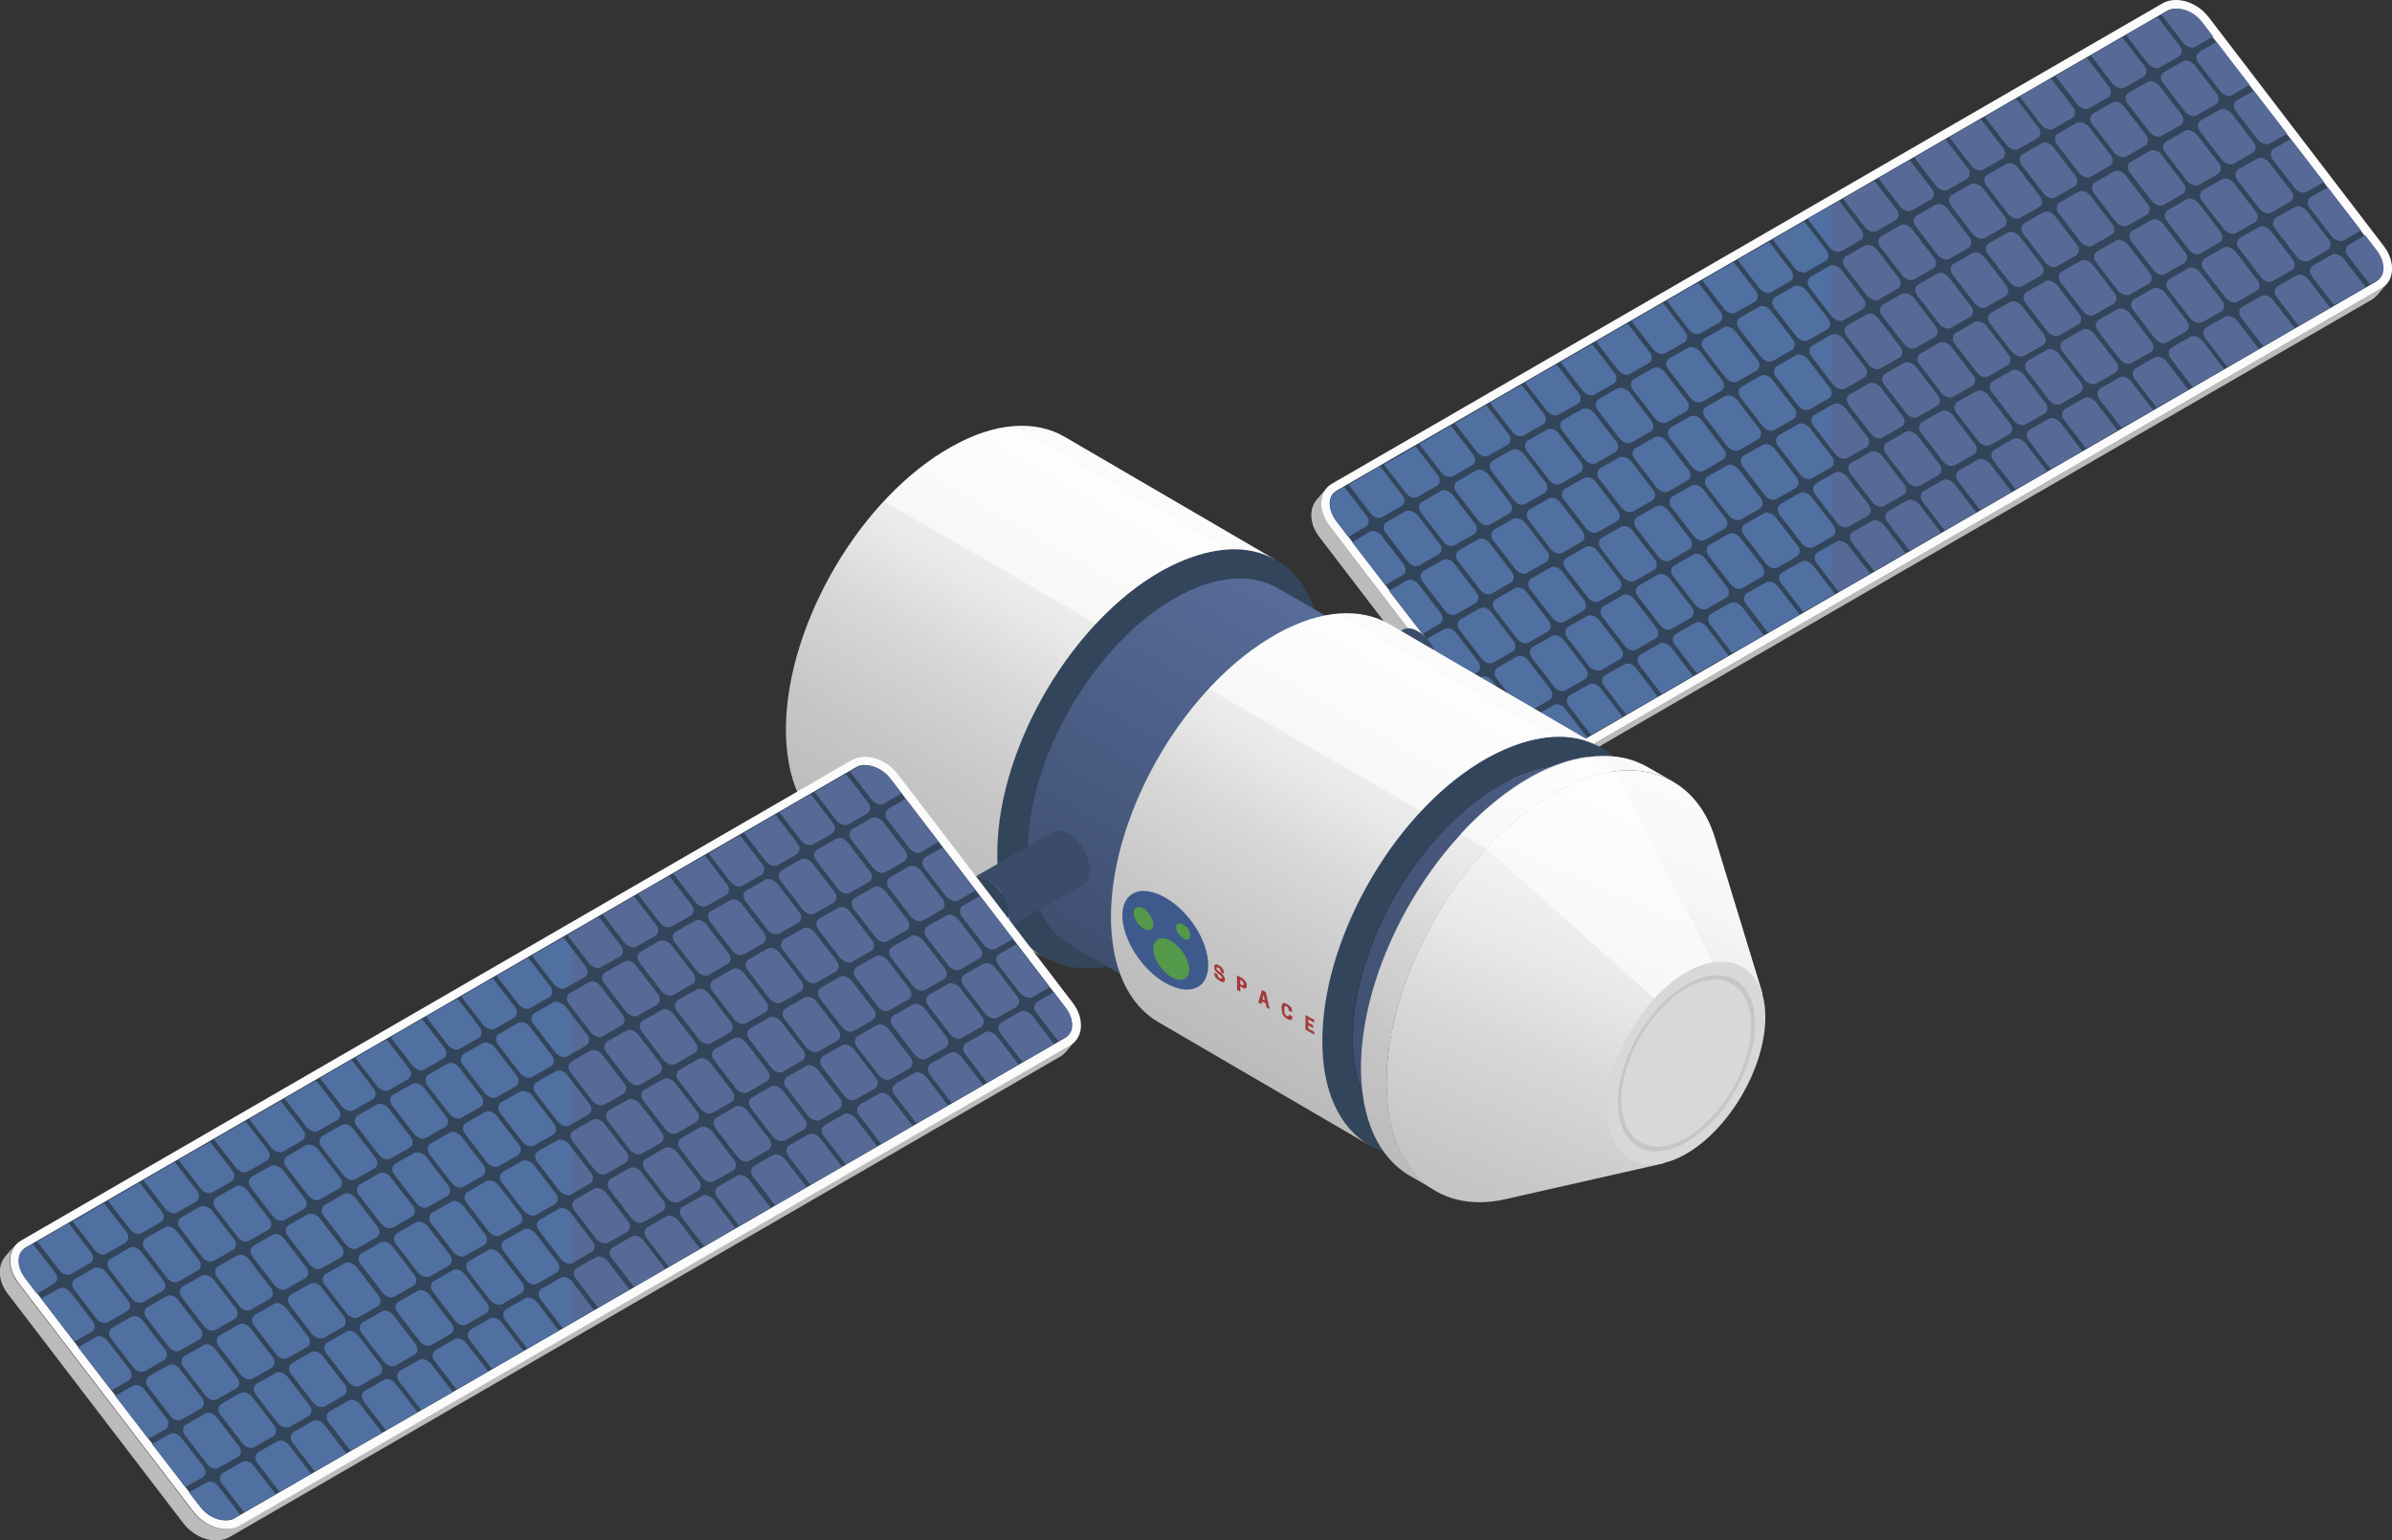 <?xml version="1.0" encoding="utf-8"?>
<!-- Generator: Adobe Illustrator 25.0.0, SVG Export Plug-In . SVG Version: 6.00 Build 0)  -->
<svg version="1.1" id="Livello_1" xmlns="http://www.w3.org/2000/svg" xmlns:xlink="http://www.w3.org/1999/xlink" x="0px" y="0px"
	 viewBox="0 0 440.1 283.5" style="enable-background:new 0 0 440.1 283.5;" xml:space="preserve">
<rect x="0" y="0" width="440.1" height="283.5" fill="#333333" stroke="none"/>
<style type="text/css">
	.st0{enable-background:new    ;}
	.st1{fill:#BBBBBB;}
	.st2{fill:#FBFBFB;}
	.st3{fill:#32455B;}
	.st4{fill:#576A97;}
	.st5{opacity:0.4;fill:#4678AF;}
	.st6{fill:#3B4C6A;}
	.st7{fill:url(#SVGID_1_);}
	.st8{fill:url(#SVGID_2_);}
	.st9{opacity:0.6;fill:#FFFFFF;}
	.st10{fill:url(#SVGID_3_);}
	.st11{fill:url(#SVGID_4_);}
	.st12{fill:url(#SVGID_5_);}
	.st13{fill:#D8D8D8;}
	.st14{opacity:0.5;fill:#B5B5B5;}
	.st15{fill:url(#SVGID_6_);}
	.st16{fill:#A33A3A;}
	.st17{fill:#3E5A8C;}
	.st18{fill:#54994A;}
</style>
<g id="_x31_">
	<g>
		<g>
			<g>
				<g class="st0">
					<path class="st1" d="M438.1,53.1l-152.8,88.4c-2.5,1.4-6.3,0.3-8.5-2.6l-32.2-42.1c-1.8-2.4-2-5.3-0.5-7l-1.8,2.1
						c-1.5,1.7-1.4,4.6,0.5,7L275,141c2.2,2.9,6,4,8.5,2.6l152.8-88.4c0.4-0.2,0.7-0.5,1-0.8l1.8-2.1
						C438.8,52.6,438.5,52.9,438.1,53.1z"/>
					<path class="st2" d="M438.6,45.3L406.4,3.2c-2.2-2.9-6-4-8.5-2.6L245.1,89c-2.5,1.4-2.7,4.9-0.5,7.8l32.2,42.1
						c2.2,2.9,6,4,8.5,2.6l152.8-88.4C440.6,51.7,440.8,48.2,438.6,45.3z"/>
					<path class="st3" d="M282.8,140.5c-1.7,0-3.6-1-4.8-2.6l-32.2-42.1c-0.9-1.2-1.3-2.6-1.1-3.8c0.1-0.5,0.4-1.2,1.2-1.7L398.7,2
						c0.5-0.3,1-0.4,1.6-0.4c1.7,0,3.6,1,4.8,2.6l32.2,42.1c0.9,1.2,1.3,2.6,1.1,3.8c-0.1,0.5-0.4,1.2-1.2,1.7l-152.8,88.4
						C284,140.4,283.5,140.5,282.8,140.5z"/>
				</g>
				<path class="st4" d="M377.8,27.1l4,5.2c0.6,0.7,0.5,1.7-0.1,2l-3.5,2c-0.6,0.4-1.6,0.1-2.2-0.7l-4-5.2c-0.6-0.7-0.5-1.7,0.1-2
					l3.5-2C376.2,26,377.2,26.3,377.8,27.1z M372.4,65.5l3.5-2c0.6-0.4,0.7-1.3,0.1-2l-4-5.2c-0.6-0.7-1.6-1.1-2.2-0.7l-3.5,2
					c-0.6,0.4-0.7,1.3-0.1,2l4,5.2C370.8,65.5,371.7,65.8,372.4,65.5z M369.1,30.2l-3.5,2c-0.6,0.4-0.7,1.3-0.1,2l4,5.2
					c0.6,0.7,1.6,1.1,2.2,0.7l3.5-2c0.6-0.4,0.7-1.3,0.1-2l-4-5.2C370.7,30.1,369.7,29.8,369.1,30.2z M388.6,18.9l-3.5,2
					c-0.6,0.4-0.7,1.3-0.1,2l4,5.2c0.6,0.7,1.6,1.1,2.2,0.7l3.5-2c0.6-0.4,0.7-1.3,0.1-2l-4-5.2C390.2,18.8,389.2,18.5,388.6,18.9z
					 M349.6,41.5l-3.5,2c-0.6,0.4-0.7,1.3-0.1,2l4,5.2c0.6,0.7,1.6,1.1,2.2,0.7l3.5-2c0.6-0.4,0.7-1.3,0.1-2l-4-5.2
					C351.2,41.4,350.2,41.1,349.6,41.5z M395.1,15.1l-3.5,2c-0.6,0.4-0.7,1.3-0.1,2l4,5.2c0.6,0.7,1.6,1.1,2.2,0.7l3.5-2
					c0.6-0.4,0.7-1.3,0.1-2l-4-5.2C396.7,15.1,395.7,14.7,395.1,15.1z M356.1,37.7l-3.5,2c-0.6,0.4-0.7,1.3-0.1,2l4,5.2
					c0.6,0.7,1.6,1.1,2.2,0.7l3.5-2c0.6-0.4,0.7-1.3,0.1-2l-4-5.2C357.7,37.6,356.7,37.3,356.1,37.7z M362.6,33.9l-3.5,2
					c-0.6,0.4-0.7,1.3-0.1,2l4,5.2c0.6,0.7,1.6,1.1,2.2,0.7l3.5-2c0.6-0.4,0.7-1.3,0.1-2l-4-5.2C364.2,33.9,363.2,33.6,362.6,33.9z
					 M343.1,45.2l-3.5,2c-0.6,0.4-0.7,1.3-0.1,2l4,5.2c0.6,0.7,1.6,1.1,2.2,0.7l3.5-2c0.6-0.4,0.7-1.3,0.1-2l-4-5.2
					C344.7,45.2,343.7,44.9,343.1,45.2z M403.8,12c-0.6-0.7-1.6-1.1-2.2-0.7l-3.5,2c-0.6,0.4-0.7,1.3-0.1,2l4,5.2
					c0.6,0.7,1.6,1.1,2.2,0.7l3.5-2c0.6-0.4,0.7-1.3,0.1-2L403.8,12z M385.4,57.9l3.5-2c0.6-0.4,0.7-1.3,0.1-2l-4-5.2
					c-0.6-0.7-1.6-1.1-2.2-0.7l-3.5,2c-0.6,0.4-0.7,1.3-0.1,2l4,5.2C383.8,58,384.8,58.3,385.4,57.9z M378.9,61.7l3.5-2
					c0.6-0.4,0.7-1.3,0.1-2l-4-5.2c-0.6-0.7-1.6-1.1-2.2-0.7l-3.5,2c-0.6,0.4-0.7,1.3-0.1,2l4,5.2C377.3,61.7,378.3,62.1,378.9,61.7
					z M398.4,50.4l3.5-2c0.6-0.4,0.7-1.3,0.1-2l-4-5.2c-0.6-0.7-1.6-1.1-2.2-0.7l-3.5,2c-0.6,0.4-0.7,1.3-0.1,2l4,5.2
					C396.8,50.5,397.8,50.8,398.4,50.4z M391.9,54.2l3.5-2c0.6-0.4,0.7-1.3,0.1-2l-4-5.2c-0.6-0.7-1.6-1.1-2.2-0.7l-3.5,2
					c-0.6,0.4-0.7,1.3-0.1,2l4,5.2C390.3,54.2,391.3,54.5,391.9,54.2z M410.6,20.9c-0.6-0.7-1.6-1.1-2.2-0.7l-3.5,2
					c-0.6,0.4-0.7,1.3-0.1,2l4,5.2c0.6,0.7,1.6,1.1,2.2,0.7l3.5-2c0.6-0.4,0.7-1.3,0.1-2L410.6,20.9z M404.9,46.6l3.5-2
					c0.6-0.4,0.7-1.3,0.1-2l-4-5.2c-0.6-0.7-1.6-1.1-2.2-0.7l-3.5,2c-0.6,0.4-0.7,1.3-0.1,2l4,5.2C403.3,46.7,404.3,47,404.9,46.6z
					 M417.9,39.1l3.5-2c0.6-0.4,0.7-1.3,0.1-2l-4-5.2c-0.6-0.7-1.6-1.1-2.2-0.7l-3.5,2c-0.6,0.4-0.7,1.3-0.1,2l4,5.2
					C416.3,39.1,417.3,39.5,417.9,39.1z M411.4,42.9l3.5-2c0.6-0.4,0.7-1.3,0.1-2l-4-5.2c-0.6-0.7-1.6-1.1-2.2-0.7l-3.5,2
					c-0.6,0.4-0.7,1.3-0.1,2l4,5.2C409.8,42.9,410.8,43.2,411.4,42.9z M382.1,22.6l-3.5,2c-0.6,0.4-0.7,1.3-0.1,2l4,5.2
					c0.6,0.7,1.6,1.1,2.2,0.7l3.5-2c0.6-0.4,0.7-1.3,0.1-2l-4-5.2C383.7,22.6,382.7,22.3,382.1,22.6z M278.1,82.8l-3.5,2
					c-0.6,0.4-0.7,1.3-0.1,2l4,5.2c0.6,0.8,1.5,1.1,2.2,0.7l3.5-2c0.6-0.4,0.7-1.3,0.1-2l-4-5.2C279.7,82.8,278.7,82.5,278.1,82.8z
					 M258.6,94.1l-3.5,2c-0.6,0.4-0.7,1.3-0.1,2l4,5.2c0.6,0.8,1.5,1.1,2.2,0.7l3.5-2c0.6-0.4,0.7-1.3,0.1-2l-4-5.2
					C260.2,94.1,259.2,93.8,258.6,94.1z M265.8,112.3c0.6,0.8,1.5,1.1,2.2,0.7l3.5-2c0.6-0.4,0.7-1.3,0.1-2l-4-5.2
					c-0.6-0.8-1.5-1.1-2.2-0.7l-3.5,2c-0.6,0.4-0.7,1.3-0.1,2L265.8,112.3z M271.6,86.6l-3.5,2c-0.6,0.4-0.7,1.3-0.1,2l4,5.2
					c0.6,0.8,1.5,1.1,2.2,0.7l3.5-2c0.6-0.4,0.7-1.3,0.1-2l-4-5.2C273.2,86.6,272.2,86.2,271.6,86.6z M265.1,90.4l-3.5,2
					c-0.6,0.4-0.7,1.3-0.1,2l4,5.2c0.6,0.8,1.5,1.1,2.2,0.7l3.5-2c0.6-0.4,0.7-1.3,0.1-2l-4-5.2C266.7,90.3,265.7,90,265.1,90.4z
					 M272.6,121.2c0.6,0.8,1.5,1.1,2.2,0.7l3.5-2c0.6-0.4,0.7-1.3,0.1-2l-4-5.2c-0.6-0.8-1.5-1.1-2.2-0.7l-3.5,2
					c-0.6,0.4-0.7,1.3-0.1,2L272.6,121.2z M288.1,127l3.5-2c0.6-0.4,0.7-1.3,0.1-2l-4-5.2c-0.6-0.7-1.5-1.1-2.2-0.7l-3.5,2
					c-0.6,0.4-0.7,1.3-0.1,2l4,5.2C286.5,127.1,287.4,127.4,288.1,127z M294.6,123.3l3.5-2c0.6-0.4,0.7-1.3,0.1-2l-4-5.2
					c-0.6-0.7-1.5-1.1-2.2-0.7l-3.5,2c-0.6,0.4-0.7,1.3-0.1,2l4,5.2C293,123.3,294,123.6,294.6,123.3z M279.4,130.1
					c0.6,0.8,1.5,1.1,2.2,0.7l3.5-2c0.6-0.4,0.7-1.3,0.1-2l-4-5.2c-0.6-0.8-1.5-1.1-2.2-0.7l-3.5,2c-0.6,0.4-0.7,1.3-0.1,2
					L279.4,130.1z M297.6,71.5l-3.5,2c-0.6,0.4-0.7,1.3-0.1,2l4,5.2c0.6,0.7,1.5,1.1,2.2,0.7l3.5-2c0.6-0.4,0.7-1.3,0.1-2l-4-5.2
					C299.2,71.5,298.2,71.2,297.6,71.5z M317.1,60.3l-3.5,2c-0.6,0.4-0.7,1.3-0.1,2l4,5.2c0.6,0.7,1.5,1.1,2.2,0.7l3.5-2
					c0.6-0.4,0.7-1.3,0.1-2l-4-5.2C318.7,60.2,317.7,59.9,317.1,60.3z M323.6,56.5l-3.5,2c-0.6,0.4-0.7,1.3-0.1,2l4,5.2
					c0.6,0.7,1.6,1.1,2.2,0.7l3.5-2c0.6-0.4,0.7-1.3,0.1-2l-4-5.2C325.2,56.4,324.2,56.1,323.6,56.5z M310.6,64l-3.5,2
					c-0.6,0.4-0.7,1.3-0.1,2l4,5.2c0.6,0.7,1.5,1.1,2.2,0.7l3.5-2c0.6-0.4,0.7-1.3,0.1-2l-4-5.2C312.2,64,311.2,63.7,310.6,64z
					 M330.1,52.7l-3.5,2c-0.6,0.4-0.7,1.3-0.1,2l4,5.2c0.6,0.7,1.6,1.1,2.2,0.7l3.5-2c0.6-0.4,0.7-1.3,0.1-2l-4-5.2
					C331.7,52.7,330.7,52.4,330.1,52.7z M291.1,75.3l-3.5,2c-0.6,0.4-0.7,1.3-0.1,2l4,5.2c0.6,0.7,1.5,1.1,2.2,0.7l3.5-2
					c0.6-0.4,0.7-1.3,0.1-2l-4-5.2C292.7,75.3,291.7,75,291.1,75.3z M284.6,79.1l-3.5,2c-0.6,0.4-0.7,1.3-0.1,2l4,5.2
					c0.6,0.8,1.5,1.1,2.2,0.7l3.5-2c0.6-0.4,0.7-1.3,0.1-2l-4-5.2C286.2,79,285.2,78.7,284.6,79.1z M336.6,49l-3.5,2
					c-0.6,0.4-0.7,1.3-0.1,2l4,5.2c0.6,0.7,1.6,1.1,2.2,0.7l3.5-2c0.6-0.4,0.7-1.3,0.1-2l-4-5.2C338.2,48.9,337.2,48.6,336.6,49z
					 M304.1,67.8l-3.5,2c-0.6,0.4-0.7,1.3-0.1,2l4,5.2c0.6,0.7,1.5,1.1,2.2,0.7l3.5-2c0.6-0.4,0.7-1.3,0.1-2l-4-5.2
					C305.7,67.7,304.7,67.4,304.1,67.8z M330.4,65.4l-3.5,2c-0.6,0.4-0.7,1.3-0.1,2l4,5.2c0.6,0.7,1.6,1.1,2.2,0.7l3.5-2
					c0.6-0.4,0.7-1.3,0.1-2l-4-5.2C332,65.4,331.1,65,330.4,65.4z M343.4,57.9l-3.5,2c-0.6,0.4-0.7,1.3-0.1,2l4,5.2
					c0.6,0.7,1.6,1.1,2.2,0.7l3.5-2c0.6-0.4,0.7-1.3,0.1-2l-4-5.2C345,57.8,344.1,57.5,343.4,57.9z M349.9,54.1l-3.5,2
					c-0.6,0.4-0.7,1.3-0.1,2l4,5.2c0.6,0.7,1.6,1.1,2.2,0.7l3.5-2c0.6-0.4,0.7-1.3,0.1-2l-4-5.2C351.5,54.1,350.5,53.8,349.9,54.1z
					 M336.9,61.6l-3.5,2c-0.6,0.4-0.7,1.3-0.1,2l4,5.2c0.6,0.7,1.6,1.1,2.2,0.7l3.5-2c0.6-0.4,0.7-1.3,0.1-2l-4-5.2
					C338.6,61.6,337.6,61.3,336.9,61.6z M356.4,50.4l-3.5,2c-0.6,0.4-0.7,1.3-0.1,2l4,5.2c0.6,0.7,1.6,1.1,2.2,0.7l3.5-2
					c0.6-0.4,0.7-1.3,0.1-2l-4-5.2C358,50.3,357,50,356.4,50.4z M304.4,80.5l-3.5,2c-0.6,0.4-0.7,1.3-0.1,2l4,5.2
					c0.6,0.7,1.5,1.1,2.2,0.7l3.5-2c0.6-0.4,0.7-1.3,0.1-2l-4-5.2C306,80.4,305,80.1,304.4,80.5z M317.4,72.9l-3.5,2
					c-0.6,0.4-0.7,1.3-0.1,2l4,5.2c0.6,0.7,1.5,1.1,2.2,0.7l3.5-2c0.6-0.4,0.7-1.3,0.1-2l-4-5.2C319,72.9,318.1,72.6,317.4,72.9z
					 M310.9,76.7l-3.5,2c-0.6,0.4-0.7,1.3-0.1,2l4,5.2c0.6,0.7,1.5,1.1,2.2,0.7l3.5-2c0.6-0.4,0.7-1.3,0.1-2l-4-5.2
					C312.5,76.6,311.6,76.3,310.9,76.7z M301.1,119.5l3.5-2c0.6-0.4,0.7-1.3,0.1-2l-4-5.2c-0.6-0.8-1.5-1.1-2.2-0.7l-3.5,2
					c-0.6,0.4-0.7,1.3-0.1,2l4,5.2C299.5,119.6,300.5,119.9,301.1,119.5z M323.9,69.2l-3.5,2c-0.6,0.4-0.7,1.3-0.1,2l4,5.2
					c0.6,0.7,1.5,1.1,2.2,0.7l3.5-2c0.6-0.4,0.7-1.3,0.1-2l-4-5.2C325.5,69.1,324.6,68.8,323.9,69.2z M362.9,46.6l-3.5,2
					c-0.6,0.4-0.7,1.3-0.1,2l4,5.2c0.6,0.7,1.6,1.1,2.2,0.7l3.5-2c0.6-0.4,0.7-1.3,0.1-2l-4-5.2C364.5,46.6,363.6,46.2,362.9,46.6z
					 M397.7,2.7l4,5.2c0.6,0.7,1.6,1.1,2.2,0.7l3.3-1.9l-2-2.6c-1.1-1.5-2.9-2.5-4.5-2.5c-0.7,0-1.3,0.1-1.8,0.4L397.7,2.7
					C397.7,2.7,397.7,2.7,397.7,2.7z M404.6,34l3.5-2c0.6-0.4,0.7-1.3,0.1-2l-4-5.2c-0.6-0.7-1.6-1.1-2.2-0.7l-3.5,2
					c-0.6,0.4-0.7,1.3-0.1,2l4,5.2C403,34,403.9,34.3,404.6,34z M395.5,27.8l-3.5,2c-0.6,0.4-0.7,1.3-0.1,2l4,5.2
					c0.6,0.7,1.6,1.1,2.2,0.7l3.5-2c0.6-0.4,0.7-1.3,0.1-2l-4-5.2C397.1,27.7,396.1,27.4,395.5,27.8z M369.4,42.8l-3.5,2
					c-0.6,0.4-0.7,1.3-0.1,2l4,5.2c0.6,0.7,1.6,1.1,2.2,0.7l3.5-2c0.6-0.4,0.7-1.3,0.1-2l-4-5.2C371,42.8,370.1,42.5,369.4,42.8z
					 M285.5,139.5l-4-5.2c-0.6-0.8-1.5-1.1-2.2-0.7l-3.2,1.8l2,2.6c1.1,1.5,2.9,2.5,4.5,2.5c0.7,0,1.3-0.1,1.8-0.4L285.5,139.5
					L285.5,139.5z M365.9,69.2l3.5-2c0.6-0.4,0.7-1.3,0.1-2l-4-5.2c-0.6-0.7-1.6-1.1-2.2-0.7l-3.5,2c-0.6,0.4-0.7,1.3-0.1,2l4,5.2
					C364.3,69.3,365.2,69.6,365.9,69.2z M388.9,31.6l-3.5,2c-0.6,0.4-0.7,1.3-0.1,2l4,5.2c0.6,0.7,1.6,1.1,2.2,0.7l3.5-2
					c0.6-0.4,0.7-1.3,0.1-2l-4-5.2C390.5,31.5,389.6,31.2,388.9,31.6z M382.4,35.3l-3.5,2c-0.6,0.4-0.7,1.3-0.1,2l4,5.2
					c0.6,0.7,1.6,1.1,2.2,0.7l3.5-2c0.6-0.4,0.7-1.3,0.1-2l-4-5.2C384,35.3,383.1,34.9,382.4,35.3z M375.9,39.1l-3.5,2
					c-0.6,0.4-0.7,1.3-0.1,2l4,5.2c0.6,0.7,1.6,1.1,2.2,0.7l3.5-2c0.6-0.4,0.7-1.3,0.1-2l-4-5.2C377.5,39,376.6,38.7,375.9,39.1z
					 M333.4,88l3.5-2c0.6-0.4,0.7-1.3,0.1-2l-4-5.2c-0.6-0.7-1.6-1.1-2.2-0.7l-3.5,2c-0.6,0.4-0.7,1.3-0.1,2l4,5.2
					C331.8,88.1,332.7,88.4,333.4,88z M320.3,95.6l3.5-2c0.6-0.4,0.7-1.3,0.1-2l-4-5.2c-0.6-0.7-1.5-1.1-2.2-0.7l-3.5,2
					c-0.6,0.4-0.7,1.3-0.1,2l4,5.2C318.7,95.6,319.7,95.9,320.3,95.6z M297.9,84.2l-3.5,2c-0.6,0.4-0.7,1.3-0.1,2l4,5.2
					c0.6,0.7,1.5,1.1,2.2,0.7l3.5-2c0.6-0.4,0.7-1.3,0.1-2l-4-5.2C299.5,84.2,298.5,83.9,297.9,84.2z M313.8,99.3l3.5-2
					c0.6-0.4,0.7-1.3,0.1-2l-4-5.2c-0.6-0.7-1.5-1.1-2.2-0.7l-3.5,2c-0.6,0.4-0.7,1.3-0.1,2l4,5.2C312.2,99.4,313.2,99.7,313.8,99.3
					z M307.3,103.1l3.5-2c0.6-0.4,0.7-1.3,0.1-2l-4-5.2c-0.6-0.7-1.5-1.1-2.2-0.7l-3.5,2c-0.6,0.4-0.7,1.3-0.1,2l4,5.2
					C305.7,103.2,306.7,103.5,307.3,103.1z M359.4,73l3.5-2c0.6-0.4,0.7-1.3,0.1-2l-4-5.2c-0.6-0.7-1.6-1.1-2.2-0.7l-3.5,2
					c-0.6,0.4-0.7,1.3-0.1,2l4,5.2C357.7,73,358.7,73.4,359.4,73z M352.9,76.7l3.5-2c0.6-0.4,0.7-1.3,0.1-2l-4-5.2
					c-0.6-0.7-1.6-1.1-2.2-0.7l-3.5,2c-0.6,0.4-0.7,1.3-0.1,2l4,5.2C351.3,76.8,352.2,77.1,352.9,76.7z M339.9,84.3l3.5-2
					c0.6-0.4,0.7-1.3,0.1-2l-4-5.2c-0.6-0.7-1.6-1.1-2.2-0.7l-3.5,2c-0.6,0.4-0.7,1.3-0.1,2l4,5.2C338.3,84.3,339.2,84.6,339.9,84.3
					z M346.4,80.5l3.5-2c0.6-0.4,0.7-1.3,0.1-2l-4-5.2c-0.6-0.7-1.6-1.1-2.2-0.7l-3.5,2c-0.6,0.4-0.7,1.3-0.1,2l4,5.2
					C344.8,80.6,345.8,80.9,346.4,80.5z M326.9,91.8l3.5-2c0.6-0.4,0.7-1.3,0.1-2l-4-5.2c-0.6-0.7-1.5-1.1-2.2-0.7l-3.5,2
					c-0.6,0.4-0.7,1.3-0.1,2l4,5.2C325.2,91.9,326.2,92.2,326.9,91.8z M300.8,106.9l3.5-2c0.6-0.4,0.7-1.3,0.1-2l-4-5.2
					c-0.6-0.8-1.5-1.1-2.2-0.7l-3.5,2c-0.6,0.4-0.7,1.3-0.1,2l4,5.2C299.2,106.9,300.2,107.2,300.8,106.9z M271.9,99.3l-3.5,2
					c-0.6,0.4-0.7,1.3-0.1,2l4,5.2c0.6,0.8,1.5,1.1,2.2,0.7l3.5-2c0.6-0.4,0.7-1.3,0.1-2l-4-5.2C273.5,99.2,272.5,98.9,271.9,99.3z
					 M278.4,95.5l-3.5,2c-0.6,0.4-0.7,1.3-0.1,2l4,5.2c0.6,0.8,1.5,1.1,2.2,0.7l3.5-2c0.6-0.4,0.7-1.3,0.1-2l-4-5.2
					C280,95.5,279,95.2,278.4,95.5z M291.4,88l-3.5,2c-0.6,0.4-0.7,1.3-0.1,2l4,5.2c0.6,0.7,1.5,1.1,2.2,0.7l3.5-2
					c0.6-0.4,0.7-1.3,0.1-2l-4-5.2C293,87.9,292,87.6,291.4,88z M284.9,91.8l-3.5,2c-0.6,0.4-0.7,1.3-0.1,2l4,5.2
					c0.6,0.8,1.5,1.1,2.2,0.7l3.5-2c0.6-0.4,0.7-1.3,0.1-2l-4-5.2C286.5,91.7,285.5,91.4,284.9,91.8z M279.1,117.5
					c0.6,0.8,1.5,1.1,2.2,0.7l3.5-2c0.6-0.4,0.7-1.3,0.1-2l-4-5.2c-0.6-0.8-1.5-1.1-2.2-0.7l-3.5,2c-0.6,0.4-0.7,1.3-0.1,2
					L279.1,117.5z M294.3,110.6l3.5-2c0.6-0.4,0.7-1.3,0.1-2l-4-5.2c-0.6-0.7-1.5-1.1-2.2-0.7l-3.5,2c-0.6,0.4-0.7,1.3-0.1,2l4,5.2
					C292.7,110.7,293.7,111,294.3,110.6z M287.8,114.4l3.5-2c0.6-0.4,0.7-1.3,0.1-2l-4-5.2c-0.6-0.8-1.5-1.1-2.2-0.7l-3.5,2
					c-0.6,0.4-0.7,1.3-0.1,2l4,5.2C286.2,114.5,287.2,114.8,287.8,114.4z M311.5,124.4l-4-5.2c-0.6-0.7-1.5-1.1-2.2-0.7l-3.5,2
					c-0.6,0.4-0.7,1.3-0.1,2l4,5.2C305.8,127.7,311.5,124.4,311.5,124.4C311.5,124.4,311.5,124.4,311.5,124.4z M278.5,132.6
					c0.6-0.4,0.7-1.3,0.1-2l-4-5.2c-0.6-0.8-1.5-1.1-2.2-0.7l-3.2,1.8l6.1,7.9L278.5,132.6z M324.5,116.9l-4-5.2
					c-0.6-0.7-1.5-1.1-2.2-0.7l-3.5,2c-0.6,0.4-0.7,1.3-0.1,2l4,5.2C318.8,120.2,324.5,116.9,324.5,116.9
					C324.5,116.9,324.5,116.9,324.5,116.9z M244.8,92.2c-0.2,1.1,0.2,2.5,1.1,3.7l2.2,2.9l3.2-1.9c0.6-0.4,0.7-1.3,0.1-2l-4-5.2
					c0,0-0.1,0-0.1-0.1l-1.4,0.8C245.2,90.9,244.9,91.6,244.8,92.2z M258.1,105.8c0.6-0.4,0.7-1.3,0.1-2l-4-5.2
					c-0.6-0.8-1.5-1.1-2.2-0.7l-3.2,1.9l6.1,7.9L258.1,105.8z M271.8,123.7c0.6-0.4,0.7-1.3,0.1-2l-4-5.2c-0.6-0.8-1.5-1.1-2.2-0.7
					l-3.2,1.8l6.1,7.9L271.8,123.7z M318,120.6l-4-5.2c-0.6-0.8-1.5-1.1-2.2-0.7l-3.5,2c-0.6,0.4-0.7,1.3-0.1,2l4,5.2
					C312.3,124,318,120.6,318,120.6L318,120.6z M292,135.7l-4-5.2c-0.6-0.8-1.5-1.1-2.2-0.7l-3.5,2c-0.6,0.4-0.7,1.3-0.1,2l4,5.2
					C286.2,139,292,135.7,292,135.7L292,135.7z M305,128.2l-4-5.2c-0.6-0.8-1.5-1.1-2.2-0.7l-3.5,2c-0.6,0.4-0.7,1.3-0.1,2l4,5.2
					C299.2,131.5,305,128.2,305,128.2C305,128.2,305,128.2,305,128.2z M298.5,131.9l-4-5.2c-0.6-0.8-1.5-1.1-2.2-0.7l-3.5,2
					c-0.6,0.4-0.7,1.3-0.1,2l4,5.2C292.7,135.3,298.5,131.9,298.5,131.9C298.5,131.9,298.5,131.9,298.5,131.9z M264.9,114.8
					c0.6-0.4,0.7-1.3,0.1-2l-4-5.2c-0.6-0.8-1.5-1.1-2.2-0.7l-3.2,1.9l6.1,7.9L264.9,114.8z M287.2,66.7l4,5.2
					c0.6,0.7,1.5,1.1,2.2,0.7l3.5-2c0.6-0.4,0.7-1.3,0.1-2l-4-5.2C292.9,63.3,287.1,66.6,287.2,66.7
					C287.2,66.6,287.2,66.6,287.2,66.7z M280.6,70.4l4,5.2c0.6,0.7,1.5,1.1,2.2,0.7l3.5-2c0.6-0.4,0.7-1.3,0.1-2l-4-5.2
					C286.3,67.1,280.6,70.4,280.6,70.4C280.6,70.4,280.6,70.4,280.6,70.4z M293.7,62.9l4,5.2c0.6,0.7,1.5,1.1,2.2,0.7l3.5-2
					c0.6-0.4,0.7-1.3,0.1-2l-4-5.2C299.4,59.5,293.7,62.8,293.7,62.9C293.7,62.9,293.7,62.9,293.7,62.9z M274.2,74.2l4,5.2
					c0.6,0.8,1.5,1.1,2.2,0.7l3.5-2c0.6-0.4,0.7-1.3,0.1-2l-4-5.2C279.9,70.8,274.1,74.1,274.2,74.2
					C274.2,74.1,274.1,74.2,274.2,74.2z M261.2,81.7l4,5.2c0.6,0.8,1.5,1.1,2.2,0.7l3.5-2c0.6-0.4,0.7-1.3,0.1-2l-4-5.2
					c0,0,0,0-0.1,0L261.2,81.7C261.1,81.7,261.1,81.7,261.2,81.7z M254.7,85.5l4,5.2c0.6,0.8,1.5,1.1,2.2,0.7l3.5-2
					c0.6-0.4,0.7-1.3,0.1-2l-4-5.2c0,0,0,0-0.1,0L254.7,85.5C254.6,85.4,254.6,85.5,254.7,85.5z M267.7,77.9l4,5.2
					c0.6,0.7,1.5,1.1,2.2,0.7l3.5-2c0.6-0.4,0.7-1.3,0.1-2l-4-5.2c0,0,0,0-0.1,0L267.7,77.9C267.7,77.9,267.6,77.9,267.7,77.9z
					 M248.2,89.2l4,5.2c0.6,0.8,1.5,1.1,2.2,0.7l3.5-2c0.6-0.4,0.7-1.3,0.1-2l-4-5.2c0,0-0.1,0-0.1-0.1L248.2,89.2
					C248.1,89.2,248.1,89.2,248.2,89.2z M344.1,105.6l-4-5.2c-0.6-0.7-1.6-1.1-2.2-0.7l-3.5,2c-0.6,0.4-0.7,1.3-0.1,2l4,5.2
					C338.3,108.9,344.1,105.6,344.1,105.6C344.1,105.6,344.1,105.6,344.1,105.6z M415.6,64.2l-4-5.2c-0.6-0.7-1.6-1.1-2.2-0.7
					l-3.5,2c-0.6,0.4-0.7,1.3-0.1,2l4,5.2C409.9,67.5,415.7,64.2,415.6,64.2C415.6,64.2,415.7,64.2,415.6,64.2z M402.6,71.7l-4-5.2
					c-0.6-0.7-1.6-1.1-2.2-0.7l-3.5,2c-0.6,0.4-0.7,1.3-0.1,2l4,5.2C396.9,75,402.7,71.7,402.6,71.7
					C402.6,71.7,402.7,71.7,402.6,71.7z M389.6,79.2l-4-5.2c-0.6-0.7-1.6-1.1-2.2-0.7l-3.5,2c-0.6,0.4-0.7,1.3-0.1,2l4,5.2
					C383.9,82.6,389.6,79.2,389.6,79.2C389.6,79.2,389.6,79.2,389.6,79.2z M396.1,75.4l-4-5.2c-0.6-0.7-1.6-1.1-2.2-0.7l-3.5,2
					c-0.6,0.4-0.7,1.3-0.1,2l4,5.2C390.4,78.8,396.1,75.5,396.1,75.4C396.1,75.5,396.1,75.5,396.1,75.4z M409.2,67.9l-4-5.2
					c-0.6-0.7-1.6-1.1-2.2-0.7l-3.5,2c-0.6,0.4-0.7,1.3-0.1,2l4,5.2C403.4,71.3,409.2,67.9,409.2,67.9
					C409.2,67.9,409.2,67.9,409.2,67.9z M435.2,52.8l-4-5.2c-0.6-0.7-1.6-1.1-2.2-0.7l-3.5,2c-0.6,0.4-0.7,1.3-0.1,2l4,5.2
					C429.5,56.2,435.2,52.9,435.2,52.8C435.2,52.9,435.2,52.8,435.2,52.8z M438.5,49.9c0.2-1.1-0.2-2.5-1.1-3.7l-2.2-2.9l-3.1,1.8
					c-0.6,0.4-0.7,1.3-0.1,2l4,5.2c0,0,1.3-0.7,1.3-0.7C438.1,51.2,438.4,50.5,438.5,49.9z M331.1,113.1l-4-5.2
					c-0.6-0.7-1.5-1.1-2.2-0.7l-3.5,2c-0.6,0.4-0.7,1.3-0.1,2l4,5.2C325.3,116.4,331.1,113.1,331.1,113.1
					C331.1,113.1,331.1,113.1,331.1,113.1z M422.2,60.4l-4-5.2c-0.6-0.7-1.6-1.1-2.2-0.7l-3.5,2c-0.6,0.4-0.7,1.3-0.1,2l4,5.2
					C416.4,63.7,422.2,60.4,422.2,60.4C422.2,60.4,422.2,60.4,422.2,60.4z M428.7,56.6l-4-5.2c-0.6-0.7-1.6-1.1-2.2-0.7l-3.5,2
					c-0.6,0.4-0.7,1.3-0.1,2l4,5.2C423,60,428.7,56.6,428.7,56.6C428.7,56.6,428.7,56.6,428.7,56.6z M350.6,101.8l-4-5.2
					c-0.6-0.7-1.6-1.1-2.2-0.7l-3.5,2c-0.6,0.4-0.7,1.3-0.1,2l4,5.2C344.8,105.1,350.6,101.8,350.6,101.8
					C350.6,101.8,350.6,101.8,350.6,101.8z M300.2,59.1l4,5.2c0.6,0.7,1.5,1.1,2.2,0.7l3.5-2c0.6-0.4,0.7-1.3,0.1-2l-4-5.2
					C305.9,55.8,300.2,59.1,300.2,59.1C300.2,59.1,300.2,59.1,300.2,59.1z M383.1,83l-4-5.2c-0.6-0.7-1.6-1.1-2.2-0.7l-3.5,2
					c-0.6,0.4-0.7,1.3-0.1,2l4,5.2C377.4,86.3,383.1,83,383.1,83C383.1,83,383.1,83,383.1,83z M357.1,98l-4-5.2
					c-0.6-0.7-1.6-1.1-2.2-0.7l-3.5,2c-0.6,0.4-0.7,1.3-0.1,2l4,5.2C351.4,101.4,357.1,98,357.1,98C357.1,98,357.1,98,357.1,98z
					 M337.6,109.3l-4-5.2c-0.6-0.7-1.5-1.1-2.2-0.7l-3.5,2c-0.6,0.4-0.7,1.3-0.1,2l4,5.2C331.8,112.7,337.6,109.3,337.6,109.3
					C337.6,109.3,337.6,109.3,337.6,109.3z M307.6,115.7l3.5-2c0.6-0.4,0.7-1.3,0.1-2l-4-5.2c-0.6-0.7-1.5-1.1-2.2-0.7l-3.5,2
					c-0.6,0.4-0.7,1.3-0.1,2l4,5.2C306,115.8,307,116.1,307.6,115.7z M376.6,86.7l-4-5.2c-0.6-0.7-1.6-1.1-2.2-0.7l-3.5,2
					c-0.6,0.4-0.7,1.3-0.1,2l4,5.2C370.9,90.1,376.6,86.8,376.6,86.7C376.6,86.8,376.6,86.8,376.6,86.7z M370.1,90.5l-4-5.2
					c-0.6-0.7-1.6-1.1-2.2-0.7l-3.5,2c-0.6,0.4-0.7,1.3-0.1,2l4,5.2C364.4,93.9,370.1,90.5,370.1,90.5
					C370.1,90.5,370.1,90.5,370.1,90.5z M363.6,94.3l-4-5.2c-0.6-0.7-1.6-1.1-2.2-0.7l-3.5,2c-0.6,0.4-0.7,1.3-0.1,2l4,5.2
					C357.9,97.6,363.6,94.3,363.6,94.3C363.6,94.3,363.6,94.3,363.6,94.3z M379.2,74.3l3.5-2c0.6-0.4,0.7-1.3,0.1-2l-4-5.2
					c-0.6-0.7-1.6-1.1-2.2-0.7l-3.5,2c-0.6,0.4-0.7,1.3-0.1,2l4,5.2C377.6,74.4,378.6,74.7,379.2,74.3z M392.2,66.8l3.5-2
					c0.6-0.4,0.7-1.3,0.1-2l-4-5.2c-0.6-0.7-1.6-1.1-2.2-0.7l-3.5,2c-0.6,0.4-0.7,1.3-0.1,2l4,5.2C390.6,66.8,391.6,67.2,392.2,66.8
					z M385.7,70.6l3.5-2c0.6-0.4,0.7-1.3,0.1-2l-4-5.2c-0.6-0.7-1.6-1.1-2.2-0.7l-3.5,2c-0.6,0.4-0.7,1.3-0.1,2l4,5.2
					C384.1,70.6,385.1,70.9,385.7,70.6z M372.7,78.1l3.5-2c0.6-0.4,0.7-1.3,0.1-2l-4-5.2c-0.6-0.7-1.6-1.1-2.2-0.7l-3.5,2
					c-0.6,0.4-0.7,1.3-0.1,2l4,5.2C371.1,78.1,372,78.5,372.7,78.1z M418.2,51.7l3.5-2c0.6-0.4,0.7-1.3,0.1-2l-4-5.2
					c-0.6-0.7-1.6-1.1-2.2-0.7l-3.5,2c-0.6,0.4-0.7,1.3-0.1,2l4,5.2C416.6,51.8,417.6,52.1,418.2,51.7z M411.7,55.5l3.5-2
					c0.6-0.4,0.7-1.3,0.1-2l-4-5.2c-0.6-0.7-1.6-1.1-2.2-0.7l-3.5,2c-0.6,0.4-0.7,1.3-0.1,2l4,5.2C410.1,55.5,411.1,55.9,411.7,55.5
					z M424.8,48l3.5-2c0.6-0.4,0.7-1.3,0.1-2l-4-5.2c-0.6-0.7-1.6-1.1-2.2-0.7l-3.5,2c-0.6,0.4-0.7,1.3-0.1,2l4,5.2
					C423.2,48,424.1,48.3,424.8,48z M405.2,59.3l3.5-2c0.6-0.4,0.7-1.3,0.1-2l-4-5.2c-0.6-0.7-1.6-1.1-2.2-0.7l-3.5,2
					c-0.6,0.4-0.7,1.3-0.1,2l4,5.2C403.6,59.3,404.6,59.6,405.2,59.3z M398.7,63l3.5-2c0.6-0.4,0.7-1.3,0.1-2l-4-5.2
					c-0.6-0.7-1.6-1.1-2.2-0.7l-3.5,2c-0.6,0.4-0.7,1.3-0.1,2l4,5.2C397.1,63.1,398.1,63.4,398.7,63z M366.2,81.9l3.5-2
					c0.6-0.4,0.7-1.3,0.1-2l-4-5.2c-0.6-0.7-1.6-1.1-2.2-0.7l-3.5,2c-0.6,0.4-0.7,1.3-0.1,2l4,5.2C364.6,81.9,365.5,82.2,366.2,81.9
					z M320.6,108.2l3.5-2c0.6-0.4,0.7-1.3,0.1-2l-4-5.2c-0.6-0.7-1.5-1.1-2.2-0.7l-3.5,2c-0.6,0.4-0.7,1.3-0.1,2l4,5.2
					C319,108.3,320,108.6,320.6,108.2z M333.7,100.7l3.5-2c0.6-0.4,0.7-1.3,0.1-2l-4-5.2c-0.6-0.7-1.6-1.1-2.2-0.7l-3.5,2
					c-0.6,0.4-0.7,1.3-0.1,2l4,5.2C332,100.7,333,101,333.7,100.7z M306.7,55.4l4,5.2c0.6,0.8,1.5,1.1,2.2,0.7l3.5-2
					c0.6-0.4,0.7-1.3,0.1-2l-4-5.2C312.4,52,306.7,55.3,306.7,55.4C306.7,55.3,306.7,55.3,306.7,55.4z M314.1,112l3.5-2
					c0.6-0.4,0.7-1.3,0.1-2l-4-5.2c-0.6-0.8-1.5-1.1-2.2-0.7l-3.5,2c-0.6,0.4-0.7,1.3-0.1,2l4,5.2C312.5,112,313.5,112.4,314.1,112z
					 M346.7,93.1l3.5-2c0.6-0.4,0.7-1.3,0.1-2l-4-5.2c-0.6-0.7-1.6-1.1-2.2-0.7l-3.5,2c-0.6,0.4-0.7,1.3-0.1,2l4,5.2
					C345.1,93.2,346,93.5,346.7,93.1z M353.2,89.4l3.5-2c0.6-0.4,0.7-1.3,0.1-2l-4-5.2c-0.6-0.7-1.6-1.1-2.2-0.7l-3.5,2
					c-0.6,0.4-0.7,1.3-0.1,2l4,5.2C351.6,89.4,352.6,89.7,353.2,89.4z M340.2,96.9l3.5-2c0.6-0.4,0.7-1.3,0.1-2l-4-5.2
					c-0.6-0.7-1.6-1.1-2.2-0.7l-3.5,2c-0.6,0.4-0.7,1.3-0.1,2l4,5.2C338.6,97,339.5,97.3,340.2,96.9z M359.7,85.6l3.5-2
					c0.6-0.4,0.7-1.3,0.1-2l-4-5.2c-0.6-0.7-1.6-1.1-2.2-0.7l-3.5,2c-0.6,0.4-0.7,1.3-0.1,2l4,5.2C358.1,85.7,359,86,359.7,85.6z
					 M327.1,104.4l3.5-2c0.6-0.4,0.7-1.3,0.1-2l-4-5.2c-0.6-0.7-1.6-1.1-2.2-0.7l-3.5,2c-0.6,0.4-0.7,1.3-0.1,2l4,5.2
					C325.5,104.5,326.5,104.8,327.1,104.4z M358.7,25.3l4,5.2c0.6,0.7,1.6,1.1,2.2,0.7l3.5-2c0.6-0.4,0.7-1.3,0.1-2l-4-5.2
					C364.4,21.9,358.6,25.2,358.7,25.3C358.7,25.3,358.6,25.3,358.7,25.3z M431.3,44.2l3.1-1.8l-6.1-7.9l-3.2,1.8
					c-0.6,0.4-0.7,1.3-0.1,2l4,5.2C429.7,44.2,430.6,44.6,431.3,44.2z M339.1,36.6l4,5.2c0.6,0.7,1.6,1.1,2.2,0.7l3.5-2
					c0.6-0.4,0.7-1.3,0.1-2l-4-5.2C344.9,33.2,339.1,36.5,339.1,36.6C339.1,36.5,339.1,36.6,339.1,36.6z M352.2,29l4,5.2
					c0.6,0.7,1.6,1.1,2.2,0.7l3.5-2c0.6-0.4,0.7-1.3,0.1-2l-4-5.2C357.9,25.7,352.1,29,352.2,29C352.1,29,352.1,29,352.2,29z
					 M332.6,40.3l4,5.2c0.6,0.7,1.6,1.1,2.2,0.7l3.5-2c0.6-0.4,0.7-1.3,0.1-2l-4-5.2C338.4,37,332.6,40.3,332.6,40.3
					C332.6,40.3,332.6,40.3,332.6,40.3z M326.2,44.1l4,5.2c0.6,0.7,1.6,1.1,2.2,0.7l3.5-2c0.6-0.4,0.7-1.3,0.1-2l-4-5.2
					C331.9,40.7,326.1,44,326.2,44.1C326.2,44.1,326.2,44.1,326.2,44.1z M313.2,51.6l4,5.2c0.6,0.7,1.5,1.1,2.2,0.7l3.5-2
					c0.6-0.4,0.7-1.3,0.1-2l-4-5.2C318.9,48.2,313.2,51.6,313.2,51.6C313.2,51.6,313.2,51.6,313.2,51.6z M319.7,47.8l4,5.2
					c0.6,0.7,1.6,1.1,2.2,0.7l3.5-2c0.6-0.4,0.7-1.3,0.1-2l-4-5.2C325.4,44.5,319.7,47.8,319.7,47.8
					C319.7,47.8,319.7,47.8,319.7,47.8z M345.6,32.8l4,5.2c0.6,0.7,1.6,1.1,2.2,0.7l3.5-2c0.6-0.4,0.7-1.3,0.1-2l-4-5.2
					C351.4,29.5,345.6,32.8,345.6,32.8C345.6,32.8,345.6,32.8,345.6,32.8z M404.6,9.6c-0.6,0.4-0.7,1.3-0.1,2l4,5.2
					c0.6,0.7,1.6,1.1,2.2,0.7l3.2-1.9l-6.1-7.9L404.6,9.6z M411.5,18.5c-0.6,0.4-0.7,1.3-0.1,2l4,5.2c0.6,0.7,1.6,1.1,2.2,0.7
					l3.2-1.8l-6.1-7.9L411.5,18.5z M391.2,6.5l4,5.2c0.6,0.7,1.6,1.1,2.2,0.7l3.5-2c0.6-0.4,0.7-1.3,0.1-2l-4-5.2
					C396.9,3.1,391.2,6.4,391.2,6.5C391.2,6.4,391.2,6.5,391.2,6.5z M365.2,21.5l4,5.2c0.6,0.7,1.6,1.1,2.2,0.7l3.5-2
					c0.6-0.4,0.7-1.3,0.1-2l-4-5.2C370.9,18.2,365.1,21.5,365.2,21.5C365.2,21.5,365.2,21.5,365.2,21.5z M418.3,27.4
					c-0.6,0.4-0.7,1.3-0.1,2l4,5.2c0.6,0.7,1.6,1.1,2.2,0.7l3.2-1.8l-6.1-7.9L418.3,27.4z M371.6,17.8l4,5.2
					c0.6,0.7,1.6,1.1,2.2,0.7l3.5-2c0.6-0.4,0.7-1.3,0.1-2l-4-5.2C377.4,14.4,371.6,17.7,371.6,17.8
					C371.6,17.8,371.6,17.8,371.6,17.8z M384.7,10.2l4,5.2c0.6,0.7,1.6,1.1,2.2,0.7l3.5-2c0.6-0.4,0.7-1.3,0.1-2l-4-5.2
					C390.4,6.9,384.7,10.2,384.7,10.2C384.7,10.2,384.7,10.2,384.7,10.2z M378.2,14l4,5.2c0.6,0.7,1.6,1.1,2.2,0.7l3.5-2
					c0.6-0.4,0.7-1.3,0.1-2l-4-5.2C383.9,10.6,378.2,14,378.2,14C378.2,14,378.2,14,378.2,14z"/>
				<path class="st5" d="M292.4,122.6l-4-5.2c-0.6-0.8-0.5-1.7,0.1-2l3.5-2c0.6-0.4,1.6-0.1,2.2,0.7l4,5.2c0.6,0.8,0.5,1.7-0.1,2
					l-3.5,2C294,123.6,293,123.3,292.4,122.6z M258.6,94.1l-3.5,2c-0.6,0.4-0.7,1.3-0.1,2l4,5.2c0.6,0.8,1.5,1.1,2.2,0.7l3.5-2
					c0.6-0.4,0.7-1.3,0.1-2l-4-5.2C260.2,94.1,259.2,93.8,258.6,94.1z M271.6,86.6l-3.5,2c-0.6,0.4-0.7,1.3-0.1,2l4,5.2
					c0.6,0.8,1.5,1.1,2.2,0.7l3.5-2c0.6-0.4,0.7-1.3,0.1-2l-4-5.2C273.2,86.6,272.2,86.2,271.6,86.6z M265.1,90.4l-3.5,2
					c-0.6,0.4-0.7,1.3-0.1,2l4,5.2c0.6,0.8,1.5,1.1,2.2,0.7l3.5-2c0.6-0.4,0.7-1.3,0.1-2l-4-5.2C266.7,90.3,265.7,90,265.1,90.4z
					 M278.1,82.8l-3.5,2c-0.6,0.4-0.7,1.3-0.1,2l4,5.2c0.6,0.8,1.5,1.1,2.2,0.7l3.5-2c0.6-0.4,0.7-1.3,0.1-2l-4-5.2
					C279.7,82.8,278.7,82.5,278.1,82.8z M272.6,121.2c0.6,0.8,1.5,1.1,2.2,0.7l3.5-2c0.6-0.4,0.7-1.3,0.1-2l-4-5.2
					c-0.6-0.8-1.5-1.1-2.2-0.7l-3.5,2c-0.6,0.4-0.7,1.3-0.1,2L272.6,121.2z M265.8,112.3c0.6,0.8,1.5,1.1,2.2,0.7l3.5-2
					c0.6-0.4,0.7-1.3,0.1-2l-4-5.2c-0.6-0.8-1.5-1.1-2.2-0.7l-3.5,2c-0.6,0.4-0.7,1.3-0.1,2L265.8,112.3z M279.4,130.1
					c0.6,0.8,1.5,1.1,2.2,0.7l3.5-2c0.6-0.4,0.7-1.3,0.1-2l-4-5.2c-0.6-0.8-1.5-1.1-2.2-0.7l-3.5,2c-0.6,0.4-0.7,1.3-0.1,2
					L279.4,130.1z M288.1,127l3.5-2c0.6-0.4,0.7-1.3,0.1-2l-4-5.2c-0.6-0.7-1.5-1.1-2.2-0.7l-3.5,2c-0.6,0.4-0.7,1.3-0.1,2l4,5.2
					C286.5,127.1,287.4,127.4,288.1,127z M284.6,79.1l-3.5,2c-0.6,0.4-0.7,1.3-0.1,2l4,5.2c0.6,0.8,1.5,1.1,2.2,0.7l3.5-2
					c0.6-0.4,0.7-1.3,0.1-2l-4-5.2C286.2,79,285.2,78.7,284.6,79.1z M291.1,75.3l-3.5,2c-0.6,0.4-0.7,1.3-0.1,2l4,5.2
					c0.6,0.7,1.5,1.1,2.2,0.7l3.5-2c0.6-0.4,0.7-1.3,0.1-2l-4-5.2C292.7,75.3,291.7,75,291.1,75.3z M330.1,52.7l-3.5,2
					c-0.6,0.4-0.7,1.3-0.1,2l4,5.2c0.6,0.7,1.6,1.1,2.2,0.7l3.5-2c0.6-0.4,0.7-1.3,0.1-2l-4-5.2C331.7,52.7,330.7,52.4,330.1,52.7z
					 M333.1,51c-0.6,0.4-0.7,1.3-0.1,2l4,5.2c0,0,0-9.4,0-9.4c-0.2,0-0.3,0-0.4,0.1L333.1,51z M323.6,56.5l-3.5,2
					c-0.6,0.4-0.7,1.3-0.1,2l4,5.2c0.6,0.7,1.6,1.1,2.2,0.7l3.5-2c0.6-0.4,0.7-1.3,0.1-2l-4-5.2C325.2,56.4,324.2,56.1,323.6,56.5z
					 M310.6,64l-3.5,2c-0.6,0.4-0.7,1.3-0.1,2l4,5.2c0.6,0.7,1.5,1.1,2.2,0.7l3.5-2c0.6-0.4,0.7-1.3,0.1-2l-4-5.2
					C312.2,64,311.2,63.7,310.6,64z M297.6,71.5l-3.5,2c-0.6,0.4-0.7,1.3-0.1,2l4,5.2c0.6,0.7,1.5,1.1,2.2,0.7l3.5-2
					c0.6-0.4,0.7-1.3,0.1-2l-4-5.2C299.2,71.5,298.2,71.2,297.6,71.5z M304.1,67.8l-3.5,2c-0.6,0.4-0.7,1.3-0.1,2l4,5.2
					c0.6,0.7,1.5,1.1,2.2,0.7l3.5-2c0.6-0.4,0.7-1.3,0.1-2l-4-5.2C305.7,67.7,304.7,67.4,304.1,67.8z M317.1,60.3l-3.5,2
					c-0.6,0.4-0.7,1.3-0.1,2l4,5.2c0.6,0.7,1.5,1.1,2.2,0.7l3.5-2c0.6-0.4,0.7-1.3,0.1-2l-4-5.2C318.7,60.2,317.7,59.9,317.1,60.3z
					 M333.7,78.4l3.3,4.3v-8.2l-3.2,1.9C333.2,76.7,333.1,77.6,333.7,78.4z M323.9,69.2l-3.5,2c-0.6,0.4-0.7,1.3-0.1,2l4,5.2
					c0.6,0.7,1.5,1.1,2.2,0.7l3.5-2c0.6-0.4,0.7-1.3,0.1-2l-4-5.2C325.5,69.1,324.6,68.8,323.9,69.2z M333.5,63.7
					c-0.6,0.4-0.7,1.3-0.1,2l3.7,4.8v-8.8c0,0-0.1,0-0.1,0L333.5,63.7z M317.4,72.9l-3.5,2c-0.6,0.4-0.7,1.3-0.1,2l4,5.2
					c0.6,0.7,1.5,1.1,2.2,0.7l3.5-2c0.6-0.4,0.7-1.3,0.1-2l-4-5.2C319,72.9,318.1,72.6,317.4,72.9z M330.4,65.4l-3.5,2
					c-0.6,0.4-0.7,1.3-0.1,2l4,5.2c0.6,0.7,1.6,1.1,2.2,0.7l3.5-2c0.6-0.4,0.7-1.3,0.1-2l-4-5.2C332,65.4,331.1,65,330.4,65.4z
					 M310.9,76.7l-3.5,2c-0.6,0.4-0.7,1.3-0.1,2l4,5.2c0.6,0.7,1.5,1.1,2.2,0.7l3.5-2c0.6-0.4,0.7-1.3,0.1-2l-4-5.2
					C312.5,76.6,311.6,76.3,310.9,76.7z M333.4,88l3.5-2c0.1,0,0.1-0.1,0.2-0.2v-1.7c0,0,0-0.1-0.1-0.1l-4-5.2
					c-0.6-0.7-1.6-1.1-2.2-0.7l-3.5,2c-0.6,0.4-0.7,1.3-0.1,2l4,5.2C331.8,88.1,332.7,88.4,333.4,88z M320.3,95.6l3.5-2
					c0.6-0.4,0.7-1.3,0.1-2l-4-5.2c-0.6-0.7-1.5-1.1-2.2-0.7l-3.5,2c-0.6,0.4-0.7,1.3-0.1,2l4,5.2C318.7,95.6,319.7,95.9,320.3,95.6
					z M326.9,91.8l3.5-2c0.6-0.4,0.7-1.3,0.1-2l-4-5.2c-0.6-0.7-1.5-1.1-2.2-0.7l-3.5,2c-0.6,0.4-0.7,1.3-0.1,2l4,5.2
					C325.2,91.9,326.2,92.2,326.9,91.8z M313.8,99.3l3.5-2c0.6-0.4,0.7-1.3,0.1-2l-4-5.2c-0.6-0.7-1.5-1.1-2.2-0.7l-3.5,2
					c-0.6,0.4-0.7,1.3-0.1,2l4,5.2C312.2,99.4,313.2,99.7,313.8,99.3z M337,95v-7.7l-2.9,1.7c-0.6,0.4-0.7,1.3-0.1,2L337,95z
					 M307.3,103.1l3.5-2c0.6-0.4,0.7-1.3,0.1-2l-4-5.2c-0.6-0.7-1.5-1.1-2.2-0.7l-3.5,2c-0.6,0.4-0.7,1.3-0.1,2l4,5.2
					C305.7,103.2,306.7,103.5,307.3,103.1z M304.4,80.5l-3.5,2c-0.6,0.4-0.7,1.3-0.1,2l4,5.2c0.6,0.7,1.5,1.1,2.2,0.7l3.5-2
					c0.6-0.4,0.7-1.3,0.1-2l-4-5.2C306,80.4,305,80.1,304.4,80.5z M291.4,88l-3.5,2c-0.6,0.4-0.7,1.3-0.1,2l4,5.2
					c0.6,0.7,1.5,1.1,2.2,0.7l3.5-2c0.6-0.4,0.7-1.3,0.1-2l-4-5.2C293,87.9,292,87.6,291.4,88z M284.9,91.8l-3.5,2
					c-0.6,0.4-0.7,1.3-0.1,2l4,5.2c0.6,0.8,1.5,1.1,2.2,0.7l3.5-2c0.6-0.4,0.7-1.3,0.1-2l-4-5.2C286.5,91.7,285.5,91.4,284.9,91.8z
					 M278.4,95.5l-3.5,2c-0.6,0.4-0.7,1.3-0.1,2l4,5.2c0.6,0.8,1.5,1.1,2.2,0.7l3.5-2c0.6-0.4,0.7-1.3,0.1-2l-4-5.2
					C280,95.5,279,95.2,278.4,95.5z M297.9,84.2l-3.5,2c-0.6,0.4-0.7,1.3-0.1,2l4,5.2c0.6,0.7,1.5,1.1,2.2,0.7l3.5-2
					c0.6-0.4,0.7-1.3,0.1-2l-4-5.2C299.5,84.2,298.5,83.9,297.9,84.2z M279.1,117.5c0.6,0.8,1.5,1.1,2.2,0.7l3.5-2
					c0.6-0.4,0.7-1.3,0.1-2l-4-5.2c-0.6-0.8-1.5-1.1-2.2-0.7l-3.5,2c-0.6,0.4-0.7,1.3-0.1,2L279.1,117.5z M287.8,114.4l3.5-2
					c0.6-0.4,0.7-1.3,0.1-2l-4-5.2c-0.6-0.8-1.5-1.1-2.2-0.7l-3.5,2c-0.6,0.4-0.7,1.3-0.1,2l4,5.2
					C286.2,114.5,287.2,114.8,287.8,114.4z M300.8,106.9l3.5-2c0.6-0.4,0.7-1.3,0.1-2l-4-5.2c-0.6-0.8-1.5-1.1-2.2-0.7l-3.5,2
					c-0.6,0.4-0.7,1.3-0.1,2l4,5.2C299.2,106.9,300.2,107.2,300.8,106.9z M271.9,99.3l-3.5,2c-0.6,0.4-0.7,1.3-0.1,2l4,5.2
					c0.6,0.8,1.5,1.1,2.2,0.7l3.5-2c0.6-0.4,0.7-1.3,0.1-2l-4-5.2C273.5,99.2,272.5,98.9,271.9,99.3z M294.3,110.6l3.5-2
					c0.6-0.4,0.7-1.3,0.1-2l-4-5.2c-0.6-0.7-1.5-1.1-2.2-0.7l-3.5,2c-0.6,0.4-0.7,1.3-0.1,2l4,5.2
					C292.7,110.7,293.7,111,294.3,110.6z M258.2,103.8l-4-5.2c-0.6-0.8-1.5-1.1-2.2-0.7l-3.2,1.9l6.1,7.9l3.2-1.9
					C258.7,105.5,258.8,104.6,258.2,103.8z M271.9,121.7l-4-5.2c-0.6-0.8-1.5-1.1-2.2-0.7l-3.2,1.8l6.1,7.9l3.2-1.8
					C272.4,123.3,272.4,122.4,271.9,121.7z M278.6,130.5l-4-5.2c-0.6-0.8-1.5-1.1-2.2-0.7l-3.2,1.8l6.1,7.9l3.2-1.8
					C279.2,132.2,279.2,131.3,278.6,130.5z M265,112.7l-4-5.2c-0.6-0.8-1.5-1.1-2.2-0.7l-3.2,1.9l6.1,7.9l3.2-1.8
					C265.6,114.4,265.6,113.5,265,112.7z M314,115.4c-0.6-0.8-1.5-1.1-2.2-0.7l-3.5,2c-0.6,0.4-0.7,1.3-0.1,2l4,5.2
					c0,0,5.8-3.3,5.8-3.3C318,120.6,314,115.4,314,115.4z M304.2,64.3c0.6,0.7,1.5,1.1,2.2,0.7l3.5-2c0.6-0.4,0.7-1.3,0.1-2l-4-5.2
					c-0.1,0-5.8,3.3-5.8,3.3C300.2,59.1,304.2,64.3,304.2,64.3z M288,130.5c-0.6-0.8-1.5-1.1-2.2-0.7l-3.5,2c-0.6,0.4-0.7,1.3-0.1,2
					l4,5.2c0,0,5.8-3.3,5.8-3.3C292,135.7,288,130.5,288,130.5z M301,123c-0.6-0.8-1.5-1.1-2.2-0.7l-3.5,2c-0.6,0.4-0.7,1.3-0.1,2
					l4,5.2c0,0,5.8-3.3,5.8-3.3C305,128.2,301,123,301,123z M294.5,126.7c-0.6-0.8-1.5-1.1-2.2-0.7l-3.5,2c-0.6,0.4-0.7,1.3-0.1,2
					l4,5.2c0,0,5.8-3.3,5.8-3.3C298.5,131.9,294.5,126.7,294.5,126.7z M281.5,134.3c-0.6-0.8-1.5-1.1-2.2-0.7l-3.2,1.8l2,2.6
					c1.1,1.5,2.9,2.5,4.5,2.5c0.7,0,1.3-0.1,1.8-0.4l1-0.6C285.5,139.5,281.5,134.3,281.5,134.3z M291.2,71.9
					c0.6,0.7,1.5,1.1,2.2,0.7l3.5-2c0.6-0.4,0.7-1.3,0.1-2l-4-5.2c-0.1,0-5.8,3.3-5.8,3.3C287.2,66.7,291.2,71.9,291.2,71.9z
					 M284.6,75.6c0.6,0.7,1.5,1.1,2.2,0.7l3.5-2c0.6-0.4,0.7-1.3,0.1-2l-4-5.2c-0.1,0-5.8,3.3-5.8,3.3
					C280.6,70.4,284.6,75.6,284.6,75.6z M297.7,68.1c0.6,0.7,1.5,1.1,2.2,0.7l3.5-2c0.6-0.4,0.7-1.3,0.1-2l-4-5.2
					c-0.1,0-5.8,3.3-5.8,3.3C293.7,62.9,297.7,68.1,297.7,68.1z M278.2,79.4c0.6,0.8,1.5,1.1,2.2,0.7l3.5-2c0.6-0.4,0.7-1.3,0.1-2
					l-4-5.2c-0.1,0-5.8,3.3-5.8,3.3C274.2,74.2,278.2,79.4,278.2,79.4z M265.1,86.9c0.6,0.8,1.5,1.1,2.2,0.7l3.5-2
					c0.6-0.4,0.7-1.3,0.1-2l-4-5.2c0,0,0,0-0.1,0l-5.7,3.3c0,0,0,0,0,0.1L265.1,86.9z M252.1,94.5c0.6,0.8,1.5,1.1,2.2,0.7l3.5-2
					c0.6-0.4,0.7-1.3,0.1-2l-4-5.2c0,0-0.1,0-0.1-0.1l-5.7,3.3c0,0,0,0.1,0,0.1L252.1,94.5z M258.6,90.7c0.6,0.8,1.5,1.1,2.2,0.7
					l3.5-2c0.6-0.4,0.7-1.3,0.1-2l-4-5.2c0,0,0,0-0.1,0l-5.7,3.3c0,0,0,0.1,0,0.1L258.6,90.7z M251.4,94.9l-4-5.2c0,0-0.1,0-0.1-0.1
					l-1.4,0.8c-0.8,0.5-1.1,1.2-1.2,1.8c-0.2,1.1,0.2,2.5,1.1,3.7l2.2,2.9l3.2-1.9C251.9,96.5,252,95.6,251.4,94.9z M271.7,83.2
					c0.6,0.7,1.5,1.1,2.2,0.7l3.5-2c0.6-0.4,0.7-1.3,0.1-2l-4-5.2c0,0,0,0-0.1,0l-5.7,3.3C267.7,77.9,271.7,83.2,271.7,83.2z
					 M307.5,119.2c-0.6-0.7-1.5-1.1-2.2-0.7l-3.5,2c-0.6,0.4-0.7,1.3-0.1,2l4,5.2c0,0,5.8-3.3,5.8-3.3
					C311.5,124.4,307.5,119.2,307.5,119.2z M320.5,111.7c-0.6-0.7-1.5-1.1-2.2-0.7l-3.5,2c-0.6,0.4-0.7,1.3-0.1,2l4,5.2
					c0,0,5.8-3.3,5.8-3.3C324.5,116.9,320.5,111.7,320.5,111.7z M337,108.6l-3.5-4.5c-0.6-0.8-1.5-1.1-2.2-0.7l-3.5,2
					c-0.6,0.4-0.7,1.3-0.1,2l4,5.2c0,0,5.2-3,5.2-3V108.6z M327.1,107.9c-0.6-0.7-1.5-1.1-2.2-0.7l-3.5,2c-0.6,0.4-0.7,1.3-0.1,2
					l4,5.2c0,0,5.8-3.3,5.8-3.3C331.1,113.1,327.1,107.9,327.1,107.9z M320.6,108.2l3.5-2c0.6-0.4,0.7-1.3,0.1-2l-4-5.2
					c-0.6-0.7-1.5-1.1-2.2-0.7l-3.5,2c-0.6,0.4-0.7,1.3-0.1,2l4,5.2C319,108.3,320,108.6,320.6,108.2z M310.7,60.6
					c0.6,0.7,1.5,1.1,2.2,0.7l3.5-2c0.6-0.4,0.7-1.3,0.1-2l-4-5.2c0,0-5.8,3.3-5.8,3.3C306.7,55.4,310.7,60.6,310.7,60.6z
					 M314.1,112l3.5-2c0.6-0.4,0.7-1.3,0.1-2l-4-5.2c-0.6-0.8-1.5-1.1-2.2-0.7l-3.5,2c-0.6,0.4-0.7,1.3-0.1,2l4,5.2
					C312.5,112,313.5,112.4,314.1,112z M307.6,115.7l3.5-2c0.6-0.4,0.7-1.3,0.1-2l-4-5.2c-0.6-0.7-1.5-1.1-2.2-0.7l-3.5,2
					c-0.6,0.4-0.7,1.3-0.1,2l4,5.2C306,115.8,307,116.1,307.6,115.7z M327.1,104.4l3.5-2c0.6-0.4,0.7-1.3,0.1-2l-4-5.2
					c-0.6-0.7-1.6-1.1-2.2-0.7l-3.5,2c-0.6,0.4-0.7,1.3-0.1,2l4,5.2C325.5,104.5,326.5,104.8,327.1,104.4z M333.7,100.7l3.4-2v-2.4
					l-3.8-4.9c-0.6-0.7-1.6-1.1-2.2-0.7l-3.5,2c-0.6,0.4-0.7,1.3-0.1,2l4,5.2C332,100.7,333,101,333.7,100.7z M337,107.2v-7.1
					l-2.6,1.5c-0.6,0.4-0.7,1.3-0.1,2L337,107.2z M317.2,56.8c0.6,0.7,1.5,1.1,2.2,0.7l3.5-2c0.6-0.4,0.7-1.3,0.1-2l-4-5.2
					c0,0-5.8,3.3-5.8,3.3C313.2,51.6,317.2,56.8,317.2,56.8z M323.7,53.1c0.6,0.7,1.6,1.1,2.2,0.7l3.5-2c0.6-0.4,0.7-1.3,0.1-2
					l-4-5.2c0,0-5.8,3.3-5.8,3.3C319.7,47.8,323.7,53.1,323.7,53.1z M336.6,45.5c0.1,0.1,0.2,0.3,0.4,0.4v-8.2l-4.4,2.5
					C332.6,40.3,336.6,45.5,336.6,45.5z M330.2,49.3c0.6,0.7,1.6,1.1,2.2,0.7l3.5-2c0.6-0.4,0.7-1.3,0.1-2l-4-5.2
					c0,0-5.8,3.3-5.8,3.3C326.2,44.1,330.2,49.3,330.2,49.3z M301.1,119.5l3.5-2c0.6-0.4,0.7-1.3,0.1-2l-4-5.2
					c-0.6-0.8-1.5-1.1-2.2-0.7l-3.5,2c-0.6,0.4-0.7,1.3-0.1,2l4,5.2C299.5,119.6,300.5,119.9,301.1,119.5z"/>
			</g>
			<g id="Axonometric_Cylinder_3_">
				<path id="Cylinder_face_63_" class="st1" d="M232.8,141.4c0,2.5-1.7,3.5-3.9,2.3c-2.2-1.2-3.9-4.3-3.9-6.8s1.7-3.5,3.9-2.3
					C231,135.9,232.8,138.9,232.8,141.4z"/>
				<path id="Cylinder_body_57_" class="st6" d="M226.1,134.4l32-18.5c0.7-0.4,1.7-0.4,2.8,0.3c2.2,1.2,3.9,4.3,3.9,6.8
					c0,1.2-0.4,2.1-1.1,2.5l-32,18.5c0.7-0.4,1.1-1.3,1.1-2.5c0-2.5-1.7-5.5-3.9-6.8C227.8,134,226.8,134,226.1,134.4z"/>
			</g>
		</g>
		<g id="_x37__2_">
			<g>
				<g>
					<path class="st3" d="M214,104.8c-6.9,3.9-13.4,10.1-18.5,17.6c-7.1,10.3-11.8,22.8-12,33.9c0,2.4,0.2,4.7,0.5,6.8
						c2.6,14.2,14.6,19.4,29,11.3c2.2-1.2,4.3-2.6,6.3-4.3l2-1.6l21.1-36.3l0.4-2.5c0.4-2.3,0.6-4.5,0.6-6.8
						C243.8,103.7,230.6,95.6,214,104.8z"/>
					<linearGradient id="SVGID_1_" gradientUnits="userSpaceOnUse" x1="254.455" y1="119.412" x2="216.473" y2="185.197">
						<stop  offset="0" style="stop-color:#586C99"/>
						<stop  offset="1" style="stop-color:#3E4F70"/>
					</linearGradient>
					<path class="st7" d="M235.2,108.3c-4.8-2.8-11.4-2.5-18.7,1.6c-14.9,8.3-27.1,29-27.4,46.2c-0.1,8.8,2.9,14.9,7.8,17.8
						l57.6,33.3c-4.9-2.9-8-9.1-7.8-17.8c0.2-17.2,12.5-37.9,27.4-46.2c7.3-4.1,13.9-4.4,18.7-1.6L235.2,108.3z"/>
					<linearGradient id="SVGID_2_" gradientUnits="userSpaceOnUse" x1="204.712" y1="85.496" x2="162.334" y2="158.897">
						<stop  offset="0" style="stop-color:#FBFBFB"/>
						<stop  offset="0.173" style="stop-color:#F6F6F6"/>
						<stop  offset="0.379" style="stop-color:#E8E8E8"/>
						<stop  offset="0.533" style="stop-color:#D8D8D8"/>
						<stop  offset="0.775" style="stop-color:#C6C6C6"/>
						<stop  offset="1" style="stop-color:#BBBBBB"/>
					</linearGradient>
					<path class="st8" d="M195.9,80.4c-5.3-3.1-12.7-2.8-20.8,1.8c-16.6,9.2-30.2,32.3-30.5,51.5c-0.1,9.8,3.2,16.7,8.7,19.9
						l38.9,22.7c-5.5-3.2-8.9-10.1-8.7-19.9c0.3-19.2,13.9-42.3,30.5-51.5c8.2-4.5,15.5-4.9,20.8-1.8L195.9,80.4z"/>
				</g>
				<path class="st9" d="M201.6,114.8c3.8-4.1,8-7.5,12.4-9.9c4.2-2.3,8.2-3.5,11.8-3.8l-39.2-22.6c-3.5,0.3-7.4,1.5-11.4,3.7
					c-4.4,2.5-8.7,6-12.5,10.1L201.6,114.8z"/>
			</g>
			<g>
				<g>
					<path class="st3" d="M273.8,139.4c-6.9,3.9-13.4,10.1-18.5,17.6c-7.1,10.3-11.8,22.8-12,33.9c0,2.4,0.2,4.7,0.5,6.8
						c2.6,14.2,14.6,19.4,29,11.3c2.2-1.2,4.3-2.6,6.3-4.3l2-1.6c-1.8,1.5-3.7,2.8-5.7,3.9c-13,7.2-23.7,2.6-26.1-10.2
						c-0.3-1.9-0.5-3.9-0.5-6.1c0.1-10,4.3-21.2,10.7-30.4c4.6-6.7,10.4-12.3,16.6-15.8c14.9-8.3,26.8-1,26.5,16.2
						c0,2-0.2,4-0.5,6.1l0.4-2.5c0.4-2.3,0.6-4.5,0.6-6.8C303.6,138.2,290.4,130.1,273.8,139.4z"/>
					<linearGradient id="SVGID_3_" gradientUnits="userSpaceOnUse" x1="288.149" y1="138.865" x2="250.167" y2="204.65">
						<stop  offset="0" style="stop-color:#4A5B81"/>
						<stop  offset="1" style="stop-color:#3E4F70"/>
					</linearGradient>
					<path class="st10" d="M295,142.8c-4.8-2.8-11.4-2.5-18.7,1.6c-14.9,8.3-27.1,29-27.4,46.2c-0.1,8.8,2.9,14.9,7.8,17.8l5.4,3.1
						c-4.9-2.9-8-9.1-7.8-17.8c0.2-17.2,12.5-37.9,27.4-46.2c7.3-4.1,13.9-4.4,18.7-1.6L295,142.8z"/>
					<linearGradient id="SVGID_4_" gradientUnits="userSpaceOnUse" x1="264.517" y1="120.024" x2="222.139" y2="193.425">
						<stop  offset="0" style="stop-color:#FBFBFB"/>
						<stop  offset="0.173" style="stop-color:#F6F6F6"/>
						<stop  offset="0.379" style="stop-color:#E8E8E8"/>
						<stop  offset="0.533" style="stop-color:#D8D8D8"/>
						<stop  offset="0.775" style="stop-color:#C6C6C6"/>
						<stop  offset="1" style="stop-color:#BBBBBB"/>
					</linearGradient>
					<path class="st11" d="M255.7,114.9c-5.3-3.1-12.7-2.8-20.8,1.8c-16.6,9.2-30.2,32.3-30.5,51.5c-0.1,9.8,3.2,16.7,8.7,19.9
						l38.9,22.7c-5.5-3.2-8.9-10.1-8.7-19.9c0.3-19.2,13.9-42.3,30.5-51.5c8.2-4.5,15.5-4.9,20.8-1.8L255.7,114.9z"/>
					<g>
						<linearGradient id="SVGID_5_" gradientUnits="userSpaceOnUse" x1="307.351" y1="144.627" x2="266.331" y2="239.932">
							<stop  offset="0" style="stop-color:#FBFBFB"/>
							<stop  offset="0.173" style="stop-color:#F6F6F6"/>
							<stop  offset="0.379" style="stop-color:#E8E8E8"/>
							<stop  offset="0.533" style="stop-color:#D8D8D8"/>
							<stop  offset="0.775" style="stop-color:#C6C6C6"/>
							<stop  offset="1" style="stop-color:#BBBBBB"/>
						</linearGradient>
						<path class="st12" d="M315.6,154.4c-3.7-12.3-15.3-16.4-29.2-8.7c-9,5-17.2,14-22.9,24.3c-5.1,9.2-8.3,19.4-8.4,28.7l0.3,0.1
							l-0.3,0c-0.2,16.3,9.1,24.8,21.9,21.9l29.1-6.6l18.2-31.2L315.6,154.4z"/>
						<path class="st9" d="M297.2,142c-3.3,0.4-7,1.6-10.8,3.8c-4.6,2.6-9,6.2-12.9,10.4l30.9,27.6c1.9-2,3.9-3.8,6.1-5
							c1.6-0.9,3.1-1.4,4.6-1.7L297.2,142z"/>
					</g>
					<path class="st13" d="M310.5,178.8c-8,4.5-14.6,15.6-14.8,24.9c-0.1,9.3,6.3,13.2,14.3,8.8c8-4.5,14.6-15.6,14.8-24.9
						C325,178.3,318.5,174.4,310.5,178.8z"/>
					<path class="st14" d="M310.5,181.1c-7,3.9-12.7,13.6-12.8,21.6c-0.1,8.1,5.5,11.5,12.4,7.6c7-3.9,12.7-13.6,12.8-21.6
						C323,180.6,317.5,177.2,310.5,181.1z M310.1,209.5c-6.6,3.7-11.9,0.4-11.8-7.2c0.1-7.6,5.5-16.8,12.1-20.5
						c6.6-3.7,11.9-0.4,11.8,7.2C322.1,196.7,316.7,205.8,310.1,209.5z"/>
					<linearGradient id="SVGID_6_" gradientUnits="userSpaceOnUse" x1="294.56" y1="136.176" x2="251.023" y2="211.584">
						<stop  offset="0" style="stop-color:#FBFBFB"/>
						<stop  offset="0.173" style="stop-color:#F6F6F6"/>
						<stop  offset="0.379" style="stop-color:#E8E8E8"/>
						<stop  offset="0.533" style="stop-color:#D8D8D8"/>
						<stop  offset="0.775" style="stop-color:#C6C6C6"/>
						<stop  offset="1" style="stop-color:#BBBBBB"/>
					</linearGradient>
					<path class="st15" d="M303.2,141.2c-5.5-3.2-13-2.8-21.4,1.8c-17.1,9.5-31.1,33.2-31.4,53c-0.1,10,3.3,17.1,9,20.4l4.7,2.7
						c-5.7-3.3-9.1-10.4-9-20.4c0.3-19.8,14.3-43.5,31.4-53c8.4-4.7,15.9-5,21.4-1.8L303.2,141.2z"/>
				</g>
				<path class="st9" d="M296.7,142.1c-3.2,0.5-6.7,1.6-10.3,3.6c-4.6,2.6-9,6.2-13,10.5l-4.7-2.7c4-4.3,8.4-8,13-10.6
					c3.6-2,7-3.2,10.3-3.6L296.7,142.1z M261.4,149.3c3.8-4.1,8-7.5,12.4-9.9c4.2-2.3,8.2-3.5,11.8-3.8L246.3,113
					c-3.5,0.3-7.4,1.5-11.4,3.7c-4.4,2.5-8.7,6-12.5,10.1L261.4,149.3z"/>
			</g>
			<g>
				<path class="st16" d="M224.3,178.8c-0.4-0.3-0.5-0.4-0.5-0.6c0-0.2,0.1-0.2,0.4-0.1c0.3,0.2,0.4,0.4,0.4,0.8l0.6,0.3
					c0-0.7-0.3-1.2-0.9-1.5c-0.6-0.4-0.9-0.2-0.9,0.3c0,0.5,0.3,0.9,0.9,1.3c0.4,0.3,0.5,0.4,0.5,0.6c0,0.2-0.1,0.3-0.4,0.1
					c-0.3-0.2-0.4-0.4-0.4-0.7l-0.6-0.3c0,0.7,0.3,1.1,1,1.5c0.6,0.4,1,0.3,1-0.3C225.2,179.5,224.9,179.2,224.3,178.8z"/>
				<path class="st16" d="M228.5,180l-0.9-0.5v2.7l0.6,0.3v-1l0.3,0.2c0.4,0.3,0.9,0.4,0.9-0.3C229.4,180.7,228.9,180.3,228.5,180z
					 M228.8,181.1c0,0.3-0.2,0.2-0.3,0.2l-0.3-0.2v-0.8l0.3,0.2C228.6,180.6,228.8,180.8,228.8,181.1L228.8,181.1z"/>
				<path class="st16" d="M232.2,182.2l-0.7,2.3l0.6,0.3l0.1-0.5l0.7,0.4l0.1,0.7l0.6,0.3l-0.7-3.1L232.2,182.2z M232.3,183.9
					l0.2-0.9l0.2,1.1L232.3,183.9z"/>
				<path class="st16" d="M236.8,184.8c-0.7-0.4-1-0.2-1,0.7v0.1c0,0.9,0.3,1.5,1,1.9c0.6,0.4,1,0.3,1-0.4c0,0-0.6-0.4-0.6-0.4
					c0,0.3-0.1,0.4-0.4,0.3c-0.4-0.2-0.5-0.6-0.5-1.1v-0.1c0-0.5,0.1-0.8,0.4-0.6c0.3,0.2,0.4,0.4,0.4,0.8l0.6,0.3v-0.1
					C237.8,185.6,237.5,185.2,236.8,184.8z"/>
				<polygon class="st16" points="241.8,188.2 241.8,187.7 240.2,186.8 240.2,189.5 241.8,190.4 241.8,189.9 240.7,189.3 
					240.7,188.7 241.6,189.2 241.6,188.7 240.7,188.2 240.7,187.6 				"/>
			</g>
			<g>
				<path class="st17" d="M222.3,177.6c0,4.4-3.5,5.8-7.9,3.3c-4.4-2.5-7.9-8.1-7.9-12.4c0-4.4,3.5-5.8,7.9-3.3
					S222.3,173.2,222.3,177.6z"/>
				<path class="st18" d="M218.8,178.4c0,1.8-1.5,2.5-3.3,1.4c-1.8-1.1-3.3-3.4-3.3-5.2c0-1.8,1.5-2.5,3.3-1.4
					C217.3,174.3,218.8,176.6,218.8,178.4z"/>
				<path class="st18" d="M212.2,170.1c0,1-0.8,1.4-1.8,0.8c-1-0.6-1.8-1.9-1.8-2.9c0-1,0.8-1.4,1.8-0.8
					C211.3,167.8,212.2,169.1,212.2,170.1z"/>
				<path class="st18" d="M219,172.2c0,0.7-0.6,1-1.3,0.5s-1.3-1.3-1.3-2c0-0.7,0.6-1,1.3-0.5C218.5,170.5,219,171.5,219,172.2z"/>
			</g>
		</g>
		<g>
			<g id="Axonometric_Cylinder_2_">
				<path id="Cylinder_face_65_" class="st3" d="M185.6,168.6c0,2.5-1.7,3.5-3.9,2.3c-2.2-1.2-3.9-4.3-3.9-6.8s1.7-3.5,3.9-2.3
					C183.9,163.1,185.6,166.1,185.6,168.6z"/>
				<path id="Cylinder_body_59_" class="st6" d="M179,161.6l14.8-8.5c0.7-0.4,1.7-0.4,2.8,0.3c2.2,1.2,3.9,4.3,3.9,6.8
					c0,1.2-0.4,2.1-1.1,2.5l-14.8,8.5c0.7-0.4,1.1-1.3,1.1-2.5c0-2.5-1.7-5.5-3.9-6.8C180.6,161.2,179.7,161.2,179,161.6z"/>
			</g>
			<g>
				<g class="st0">
					<path class="st1" d="M196.8,192.4L44,280.8c-2.5,1.4-6.3,0.3-8.5-2.6L3.3,236.1c-1.8-2.4-2-5.3-0.5-7L1,231.2
						c-1.5,1.7-1.4,4.6,0.5,7l32.2,42.1c2.2,2.9,6,4,8.5,2.6L195,194.5c0.4-0.2,0.7-0.5,1-0.8l1.8-2.1
						C197.6,191.9,197.2,192.2,196.8,192.4z"/>
					<path class="st2" d="M197.4,184.6l-32.2-42.1c-2.2-2.9-6-4-8.5-2.6L3.9,228.3c-2.5,1.4-2.7,4.9-0.5,7.8l32.2,42.1
						c2.2,2.9,6,4,8.5,2.6l152.8-88.4C199.3,191,199.6,187.5,197.4,184.6z"/>
					<path class="st3" d="M41.6,279.8c-1.7,0-3.6-1-4.8-2.6L4.6,235.1c-0.9-1.2-1.3-2.6-1.1-3.8c0.1-0.5,0.4-1.2,1.2-1.7l152.8-88.4
						c0.5-0.3,1-0.4,1.6-0.4c1.7,0,3.6,1,4.8,2.6l32.2,42.1c0.9,1.2,1.3,2.6,1.1,3.8c-0.1,0.5-0.4,1.2-1.2,1.7L43.2,279.4
						C42.8,279.7,42.2,279.8,41.6,279.8C41.6,279.8,41.6,279.8,41.6,279.8z"/>
				</g>
				<path class="st4" d="M136.5,166.4l4,5.2c0.6,0.7,0.5,1.7-0.1,2l-3.5,2c-0.6,0.4-1.6,0.1-2.2-0.7l-4-5.2c-0.6-0.7-0.5-1.7,0.1-2
					l3.5-2C135,165.3,135.9,165.6,136.5,166.4z M131.1,204.8l3.5-2c0.6-0.4,0.7-1.3,0.1-2l-4-5.2c-0.6-0.7-1.6-1.1-2.2-0.7l-3.5,2
					c-0.6,0.4-0.7,1.3-0.1,2l4,5.2C129.5,204.8,130.5,205.1,131.1,204.8z M127.8,169.5l-3.5,2c-0.6,0.4-0.7,1.3-0.1,2l4,5.2
					c0.6,0.7,1.6,1.1,2.2,0.7l3.5-2c0.6-0.4,0.7-1.3,0.1-2l-4-5.2C129.4,169.4,128.5,169.1,127.8,169.5z M147.3,158.2l-3.5,2
					c-0.6,0.4-0.7,1.3-0.1,2l4,5.2c0.6,0.7,1.6,1.1,2.2,0.7l3.5-2c0.6-0.4,0.7-1.3,0.1-2l-4-5.2C148.9,158.1,148,157.8,147.3,158.2z
					 M108.3,180.8l-3.5,2c-0.6,0.4-0.7,1.3-0.1,2l4,5.2c0.6,0.7,1.6,1.1,2.2,0.7l3.5-2c0.6-0.4,0.7-1.3,0.1-2l-4-5.2
					C109.9,180.7,108.9,180.4,108.3,180.8z M153.8,154.4l-3.5,2c-0.6,0.4-0.7,1.3-0.1,2l4,5.2c0.6,0.7,1.6,1.1,2.2,0.7l3.5-2
					c0.6-0.4,0.7-1.3,0.1-2l-4-5.2C155.4,154.3,154.5,154,153.8,154.4z M114.8,177l-3.5,2c-0.6,0.4-0.7,1.3-0.1,2l4,5.2
					c0.6,0.7,1.6,1.1,2.2,0.7l3.5-2c0.6-0.4,0.7-1.3,0.1-2l-4-5.2C116.4,176.9,115.4,176.6,114.8,177z M121.3,173.2l-3.5,2
					c-0.6,0.4-0.7,1.3-0.1,2l4,5.2c0.6,0.7,1.6,1.1,2.2,0.7l3.5-2c0.6-0.4,0.7-1.3,0.1-2l-4-5.2
					C122.9,173.2,121.9,172.9,121.3,173.2z M101.8,184.5l-3.5,2c-0.6,0.4-0.7,1.3-0.1,2l4,5.2c0.6,0.7,1.6,1.1,2.2,0.7l3.5-2
					c0.6-0.4,0.7-1.3,0.1-2l-4-5.2C103.4,184.5,102.4,184.2,101.8,184.5z M162.5,151.3c-0.6-0.7-1.6-1.1-2.2-0.7l-3.5,2
					c-0.6,0.4-0.7,1.3-0.1,2l4,5.2c0.6,0.7,1.6,1.1,2.2,0.7l3.5-2c0.6-0.4,0.7-1.3,0.1-2L162.5,151.3z M144.1,197.2l3.5-2
					c0.6-0.4,0.7-1.3,0.1-2l-4-5.2c-0.6-0.7-1.6-1.1-2.2-0.7l-3.5,2c-0.6,0.4-0.7,1.3-0.1,2l4,5.2
					C142.5,197.3,143.5,197.6,144.1,197.2z M137.6,201l3.5-2c0.6-0.4,0.7-1.3,0.1-2l-4-5.2c-0.6-0.7-1.6-1.1-2.2-0.7l-3.5,2
					c-0.6,0.4-0.7,1.3-0.1,2l4,5.2C136,201,137,201.4,137.6,201z M157.1,189.7l3.5-2c0.6-0.4,0.7-1.3,0.1-2l-4-5.2
					c-0.6-0.7-1.6-1.1-2.2-0.7l-3.5,2c-0.6,0.4-0.7,1.3-0.1,2l4,5.2C155.5,189.8,156.5,190.1,157.1,189.7z M150.6,193.5l3.5-2
					c0.6-0.4,0.7-1.3,0.1-2l-4-5.2c-0.6-0.7-1.6-1.1-2.2-0.7l-3.5,2c-0.6,0.4-0.7,1.3-0.1,2l4,5.2C149,193.5,150,193.8,150.6,193.5z
					 M169.4,160.2c-0.6-0.7-1.6-1.1-2.2-0.7l-3.5,2c-0.6,0.4-0.7,1.3-0.1,2l4,5.2c0.6,0.7,1.6,1.1,2.2,0.7l3.5-2
					c0.6-0.4,0.7-1.3,0.1-2L169.4,160.2z M163.7,185.9l3.5-2c0.6-0.4,0.7-1.3,0.1-2l-4-5.2c-0.6-0.7-1.6-1.1-2.2-0.7l-3.5,2
					c-0.6,0.4-0.7,1.3-0.1,2l4,5.2C162,186,163,186.3,163.7,185.9z M176.7,178.4l3.5-2c0.6-0.4,0.7-1.3,0.1-2l-4-5.2
					c-0.6-0.7-1.6-1.1-2.2-0.7l-3.5,2c-0.6,0.4-0.7,1.3-0.1,2l4,5.2C175.1,178.4,176,178.8,176.7,178.4z M170.2,182.2l3.5-2
					c0.6-0.4,0.7-1.3,0.1-2l-4-5.2c-0.6-0.7-1.6-1.1-2.2-0.7l-3.5,2c-0.6,0.4-0.7,1.3-0.1,2l4,5.2
					C168.6,182.2,169.5,182.5,170.2,182.2z M140.8,161.9l-3.5,2c-0.6,0.4-0.7,1.3-0.1,2l4,5.2c0.6,0.7,1.6,1.1,2.2,0.7l3.5-2
					c0.6-0.4,0.7-1.3,0.1-2l-4-5.2C142.4,161.9,141.4,161.6,140.8,161.9z M36.8,222.1l-3.5,2c-0.6,0.4-0.7,1.3-0.1,2l4,5.2
					c0.6,0.8,1.5,1.1,2.2,0.7l3.5-2c0.6-0.4,0.7-1.3,0.1-2l-4-5.2C38.4,222.1,37.4,221.8,36.8,222.1z M17.3,233.4l-3.5,2
					c-0.6,0.4-0.7,1.3-0.1,2l4,5.2c0.6,0.8,1.5,1.1,2.2,0.7l3.5-2c0.6-0.4,0.7-1.3,0.1-2l-4-5.2C18.9,233.4,17.9,233.1,17.3,233.4z
					 M24.5,251.6c0.6,0.8,1.5,1.1,2.2,0.7l3.5-2c0.6-0.4,0.7-1.3,0.1-2l-4-5.2c-0.6-0.8-1.5-1.1-2.2-0.7l-3.5,2
					c-0.6,0.4-0.7,1.3-0.1,2L24.5,251.6z M30.3,225.9l-3.5,2c-0.6,0.4-0.7,1.3-0.1,2l4,5.2c0.6,0.8,1.5,1.1,2.2,0.7l3.5-2
					c0.6-0.4,0.7-1.3,0.1-2l-4-5.2C31.9,225.8,30.9,225.5,30.3,225.9z M23.8,229.7l-3.5,2c-0.6,0.4-0.7,1.3-0.1,2l4,5.2
					c0.6,0.8,1.5,1.1,2.2,0.7l3.5-2c0.6-0.4,0.7-1.3,0.1-2l-4-5.2C25.4,229.6,24.4,229.3,23.8,229.7z M31.3,260.5
					c0.6,0.8,1.5,1.1,2.2,0.7l3.5-2c0.6-0.4,0.7-1.3,0.1-2l-4-5.2c-0.6-0.8-1.5-1.1-2.2-0.7l-3.5,2c-0.6,0.4-0.7,1.3-0.1,2
					L31.3,260.5z M46.8,266.3l3.5-2c0.6-0.4,0.7-1.3,0.1-2l-4-5.2c-0.6-0.7-1.5-1.1-2.2-0.7l-3.5,2c-0.6,0.4-0.7,1.3-0.1,2l4,5.2
					C45.2,266.4,46.2,266.7,46.8,266.3z M53.3,262.6l3.5-2c0.6-0.4,0.7-1.3,0.1-2l-4-5.2c-0.6-0.7-1.5-1.1-2.2-0.7l-3.5,2
					c-0.6,0.4-0.7,1.3-0.1,2l4,5.2C51.7,262.6,52.7,262.9,53.3,262.6z M38.1,269.4c0.6,0.8,1.5,1.1,2.2,0.7l3.5-2
					c0.6-0.4,0.7-1.3,0.1-2l-4-5.2c-0.6-0.8-1.5-1.1-2.2-0.7l-3.5,2c-0.6,0.4-0.7,1.3-0.1,2L38.1,269.4z M56.3,210.8l-3.5,2
					c-0.6,0.4-0.7,1.3-0.1,2l4,5.2c0.6,0.7,1.5,1.1,2.2,0.7l3.5-2c0.6-0.4,0.7-1.3,0.1-2l-4-5.2C57.9,210.8,56.9,210.5,56.3,210.8z
					 M75.8,199.5l-3.5,2c-0.6,0.4-0.7,1.3-0.1,2l4,5.2c0.6,0.7,1.5,1.1,2.2,0.7l3.5-2c0.6-0.4,0.7-1.3,0.1-2l-4-5.2
					C77.4,199.5,76.5,199.2,75.8,199.5z M82.3,195.8l-3.5,2c-0.6,0.4-0.7,1.3-0.1,2l4,5.2c0.6,0.7,1.6,1.1,2.2,0.7l3.5-2
					c0.6-0.4,0.7-1.3,0.1-2l-4-5.2C83.9,195.7,83,195.4,82.3,195.8z M69.3,203.3l-3.5,2c-0.6,0.4-0.7,1.3-0.1,2l4,5.2
					c0.6,0.7,1.5,1.1,2.2,0.7l3.5-2c0.6-0.4,0.7-1.3,0.1-2l-4-5.2C70.9,203.3,70,202.9,69.3,203.3z M88.8,192l-3.5,2
					c-0.6,0.4-0.7,1.3-0.1,2l4,5.2c0.6,0.7,1.6,1.1,2.2,0.7l3.5-2c0.6-0.4,0.7-1.3,0.1-2l-4-5.2C90.4,192,89.5,191.7,88.8,192z
					 M49.8,214.6l-3.5,2c-0.6,0.4-0.7,1.3-0.1,2l4,5.2c0.6,0.7,1.5,1.1,2.2,0.7l3.5-2c0.6-0.4,0.7-1.3,0.1-2l-4-5.2
					C51.4,214.6,50.4,214.3,49.8,214.6z M43.3,218.4l-3.5,2c-0.6,0.4-0.7,1.3-0.1,2l4,5.2c0.6,0.8,1.5,1.1,2.2,0.7l3.5-2
					c0.6-0.4,0.7-1.3,0.1-2l-4-5.2C44.9,218.3,43.9,218,43.3,218.4z M95.3,188.3l-3.5,2c-0.6,0.4-0.7,1.3-0.1,2l4,5.2
					c0.6,0.7,1.6,1.1,2.2,0.7l3.5-2c0.6-0.4,0.7-1.3,0.1-2l-4-5.2C96.9,188.2,96,187.9,95.3,188.3z M62.8,207.1l-3.5,2
					c-0.6,0.4-0.7,1.3-0.1,2l4,5.2c0.6,0.7,1.5,1.1,2.2,0.7l3.5-2c0.6-0.4,0.7-1.3,0.1-2l-4-5.2C64.4,207,63.5,206.7,62.8,207.1z
					 M89.2,204.7l-3.5,2c-0.6,0.4-0.7,1.3-0.1,2l4,5.2c0.6,0.7,1.6,1.1,2.2,0.7l3.5-2c0.6-0.4,0.7-1.3,0.1-2l-4-5.2
					C90.8,204.6,89.8,204.3,89.2,204.7z M102.2,197.2l-3.5,2c-0.6,0.4-0.7,1.3-0.1,2l4,5.2c0.6,0.7,1.6,1.1,2.2,0.7l3.5-2
					c0.6-0.4,0.7-1.3,0.1-2l-4-5.2C103.8,197.1,102.8,196.8,102.2,197.2z M108.6,193.4l-3.5,2c-0.6,0.4-0.7,1.3-0.1,2l4,5.2
					c0.6,0.7,1.6,1.1,2.2,0.7l3.5-2c0.6-0.4,0.7-1.3,0.1-2l-4-5.2C110.3,193.4,109.3,193.1,108.6,193.4z M95.7,200.9l-3.5,2
					c-0.6,0.4-0.7,1.3-0.1,2l4,5.2c0.6,0.7,1.6,1.1,2.2,0.7l3.5-2c0.6-0.4,0.7-1.3,0.1-2l-4-5.2C97.3,200.9,96.3,200.6,95.7,200.9z
					 M115.2,189.7l-3.5,2c-0.6,0.4-0.7,1.3-0.1,2l4,5.2c0.6,0.7,1.6,1.1,2.2,0.7l3.5-2c0.6-0.4,0.7-1.3,0.1-2l-4-5.2
					C116.8,189.6,115.8,189.3,115.2,189.7z M63.2,219.8l-3.5,2c-0.6,0.4-0.7,1.3-0.1,2l4,5.2c0.6,0.7,1.5,1.1,2.2,0.7l3.5-2
					c0.6-0.4,0.7-1.3,0.1-2l-4-5.2C64.8,219.7,63.8,219.4,63.2,219.8z M76.2,212.2l-3.5,2c-0.6,0.4-0.7,1.3-0.1,2l4,5.2
					c0.6,0.7,1.5,1.1,2.2,0.7l3.5-2c0.6-0.4,0.7-1.3,0.1-2l-4-5.2C77.8,212.2,76.8,211.9,76.2,212.2z M69.7,216l-3.5,2
					c-0.6,0.4-0.7,1.3-0.1,2l4,5.2c0.6,0.7,1.5,1.1,2.2,0.7l3.5-2c0.6-0.4,0.7-1.3,0.1-2l-4-5.2C71.3,215.9,70.3,215.6,69.7,216z
					 M59.8,258.8l3.5-2c0.6-0.4,0.7-1.3,0.1-2l-4-5.2c-0.6-0.8-1.5-1.1-2.2-0.7l-3.5,2c-0.6,0.4-0.7,1.3-0.1,2l4,5.2
					C58.2,258.9,59.2,259.2,59.8,258.8z M82.7,208.5l-3.5,2c-0.6,0.4-0.7,1.3-0.1,2l4,5.2c0.6,0.7,1.5,1.1,2.2,0.7l3.5-2
					c0.6-0.4,0.7-1.3,0.1-2l-4-5.2C84.3,208.4,83.3,208.1,82.7,208.5z M121.7,185.9l-3.5,2c-0.6,0.4-0.7,1.3-0.1,2l4,5.2
					c0.6,0.7,1.6,1.1,2.2,0.7l3.5-2c0.6-0.4,0.7-1.3,0.1-2l-4-5.2C123.3,185.8,122.3,185.5,121.7,185.9z M156.4,142l4,5.2
					c0.6,0.7,1.6,1.1,2.2,0.7l3.3-1.9l-2-2.6c-1.1-1.5-2.9-2.5-4.5-2.5c-0.7,0-1.3,0.1-1.8,0.4L156.4,142
					C156.4,142,156.4,142,156.4,142z M163.3,173.2l3.5-2c0.6-0.4,0.7-1.3,0.1-2l-4-5.2c-0.6-0.7-1.6-1.1-2.2-0.7l-3.5,2
					c-0.6,0.4-0.7,1.3-0.1,2l4,5.2C161.7,173.3,162.7,173.6,163.3,173.2z M154.2,167.1l-3.5,2c-0.6,0.4-0.7,1.3-0.1,2l4,5.2
					c0.6,0.7,1.6,1.1,2.2,0.7l3.5-2c0.6-0.4,0.7-1.3,0.1-2l-4-5.2C155.8,167,154.8,166.7,154.2,167.1z M128.2,182.1l-3.5,2
					c-0.6,0.4-0.7,1.3-0.1,2l4,5.2c0.6,0.7,1.6,1.1,2.2,0.7l3.5-2c0.6-0.4,0.7-1.3,0.1-2l-4-5.2
					C129.8,182.1,128.8,181.8,128.2,182.1z M44.2,278.8l-4-5.2c-0.6-0.8-1.5-1.1-2.2-0.7l-3.2,1.8l2,2.6c1.1,1.5,2.9,2.5,4.5,2.5
					c0.7,0,1.3-0.1,1.8-0.4L44.2,278.8L44.2,278.8z M124.6,208.5l3.5-2c0.6-0.4,0.7-1.3,0.1-2l-4-5.2c-0.6-0.7-1.6-1.1-2.2-0.7
					l-3.5,2c-0.6,0.4-0.7,1.3-0.1,2l4,5.2C123,208.6,124,208.9,124.6,208.5z M147.7,170.9l-3.5,2c-0.6,0.4-0.7,1.3-0.1,2l4,5.2
					c0.6,0.7,1.6,1.1,2.2,0.7l3.5-2c0.6-0.4,0.7-1.3,0.1-2l-4-5.2C149.3,170.8,148.3,170.5,147.7,170.9z M141.2,174.6l-3.5,2
					c-0.6,0.4-0.7,1.3-0.1,2l4,5.2c0.6,0.7,1.6,1.1,2.2,0.7l3.5-2c0.6-0.4,0.7-1.3,0.1-2l-4-5.2
					C142.8,174.6,141.8,174.2,141.2,174.6z M134.7,178.4l-3.5,2c-0.6,0.4-0.7,1.3-0.1,2l4,5.2c0.6,0.7,1.6,1.1,2.2,0.7l3.5-2
					c0.6-0.4,0.7-1.3,0.1-2l-4-5.2C136.3,178.3,135.3,178,134.7,178.4z M92.1,227.3l3.5-2c0.6-0.4,0.7-1.3,0.1-2l-4-5.2
					c-0.6-0.7-1.6-1.1-2.2-0.7l-3.5,2c-0.6,0.4-0.7,1.3-0.1,2l4,5.2C90.5,227.4,91.5,227.7,92.1,227.3z M79.1,234.9l3.5-2
					c0.6-0.4,0.7-1.3,0.1-2l-4-5.2c-0.6-0.7-1.5-1.1-2.2-0.7l-3.5,2c-0.6,0.4-0.7,1.3-0.1,2l4,5.2C77.5,234.9,78.4,235.2,79.1,234.9
					z M56.6,223.5l-3.5,2c-0.6,0.4-0.7,1.3-0.1,2l4,5.2c0.6,0.7,1.5,1.1,2.2,0.7l3.5-2c0.6-0.4,0.7-1.3,0.1-2l-4-5.2
					C58.2,223.5,57.3,223.2,56.6,223.5z M72.6,238.6l3.5-2c0.6-0.4,0.7-1.3,0.1-2l-4-5.2c-0.6-0.7-1.5-1.1-2.2-0.7l-3.5,2
					c-0.6,0.4-0.7,1.3-0.1,2l4,5.2C71,238.7,71.9,239,72.6,238.6z M66,242.4l3.5-2c0.6-0.4,0.7-1.3,0.1-2l-4-5.2
					c-0.6-0.7-1.5-1.1-2.2-0.7l-3.5,2c-0.6,0.4-0.7,1.3-0.1,2l4,5.2C64.4,242.5,65.4,242.8,66,242.4z M118.1,212.3l3.5-2
					c0.6-0.4,0.7-1.3,0.1-2l-4-5.2c-0.6-0.7-1.6-1.1-2.2-0.7l-3.5,2c-0.6,0.4-0.7,1.3-0.1,2l4,5.2
					C116.5,212.3,117.5,212.7,118.1,212.3z M111.6,216l3.5-2c0.6-0.4,0.7-1.3,0.1-2l-4-5.2c-0.6-0.7-1.6-1.1-2.2-0.7l-3.5,2
					c-0.6,0.4-0.7,1.3-0.1,2l4,5.2C110,216.1,111,216.4,111.6,216z M98.6,223.6l3.5-2c0.6-0.4,0.7-1.3,0.1-2l-4-5.2
					c-0.6-0.7-1.6-1.1-2.2-0.7l-3.5,2c-0.6,0.4-0.7,1.3-0.1,2l4,5.2C97,223.6,98,223.9,98.6,223.6z M105.1,219.8l3.5-2
					c0.6-0.4,0.7-1.3,0.1-2l-4-5.2c-0.6-0.7-1.6-1.1-2.2-0.7l-3.5,2c-0.6,0.4-0.7,1.3-0.1,2l4,5.2
					C103.5,219.8,104.5,220.2,105.1,219.8z M85.6,231.1l3.5-2c0.6-0.4,0.7-1.3,0.1-2l-4-5.2c-0.6-0.7-1.5-1.1-2.2-0.7l-3.5,2
					c-0.6,0.4-0.7,1.3-0.1,2l4,5.2C84,231.1,85,231.5,85.6,231.1z M59.6,246.2l3.5-2c0.6-0.4,0.7-1.3,0.1-2l-4-5.2
					c-0.6-0.8-1.5-1.1-2.2-0.7l-3.5,2c-0.6,0.4-0.7,1.3-0.1,2l4,5.2C57.9,246.2,58.9,246.5,59.6,246.2z M30.6,238.6l-3.5,2
					c-0.6,0.4-0.7,1.3-0.1,2l4,5.2c0.6,0.8,1.5,1.1,2.2,0.7l3.5-2c0.6-0.4,0.7-1.3,0.1-2l-4-5.2C32.2,238.5,31.3,238.2,30.6,238.6z
					 M37.1,234.8l-3.5,2c-0.6,0.4-0.7,1.3-0.1,2l4,5.2c0.6,0.8,1.5,1.1,2.2,0.7l3.5-2c0.6-0.4,0.7-1.3,0.1-2l-4-5.2
					C38.7,234.8,37.8,234.5,37.1,234.8z M50.1,227.3l-3.5,2c-0.6,0.4-0.7,1.3-0.1,2l4,5.2c0.6,0.7,1.5,1.1,2.2,0.7l3.5-2
					c0.6-0.4,0.7-1.3,0.1-2l-4-5.2C51.7,227.2,50.8,226.9,50.1,227.3z M43.6,231.1l-3.5,2c-0.6,0.4-0.7,1.3-0.1,2l4,5.2
					c0.6,0.8,1.5,1.1,2.2,0.7l3.5-2c0.6-0.4,0.7-1.3,0.1-2l-4-5.2C45.2,231,44.3,230.7,43.6,231.1z M37.8,256.8
					c0.6,0.8,1.5,1.1,2.2,0.7l3.5-2c0.6-0.4,0.7-1.3,0.1-2l-4-5.2c-0.6-0.8-1.5-1.1-2.2-0.7l-3.5,2c-0.6,0.4-0.7,1.3-0.1,2
					L37.8,256.8z M53,249.9l3.5-2c0.6-0.4,0.7-1.3,0.1-2l-4-5.2c-0.6-0.7-1.5-1.1-2.2-0.7l-3.5,2c-0.6,0.4-0.7,1.3-0.1,2l4,5.2
					C51.4,250,52.4,250.3,53,249.9z M46.5,253.7l3.5-2c0.6-0.4,0.7-1.3,0.1-2l-4-5.2c-0.6-0.8-1.5-1.1-2.2-0.7l-3.5,2
					c-0.6,0.4-0.7,1.3-0.1,2l4,5.2C44.9,253.7,45.9,254.1,46.5,253.7z M70.3,263.7l-4-5.2c-0.6-0.7-1.5-1.1-2.2-0.7l-3.5,2
					c-0.6,0.4-0.7,1.3-0.1,2l4,5.2C64.5,267,70.3,263.7,70.3,263.7L70.3,263.7z M37.3,271.9c0.6-0.4,0.7-1.3,0.1-2l-4-5.2
					c-0.6-0.8-1.5-1.1-2.2-0.7l-3.2,1.8l6.1,7.9L37.3,271.9z M83.3,256.2l-4-5.2c-0.6-0.7-1.5-1.1-2.2-0.7l-3.5,2
					c-0.6,0.4-0.7,1.3-0.1,2l4,5.2C77.5,259.5,83.3,256.2,83.3,256.2L83.3,256.2z M3.5,231.5c-0.2,1.1,0.2,2.5,1.1,3.7l2.2,2.9
					l3.2-1.9c0.6-0.4,0.7-1.3,0.1-2l-4-5.2c0,0-0.1,0-0.1-0.1l-1.4,0.8C3.9,230.2,3.6,230.9,3.5,231.5z M16.9,245.1
					c0.6-0.4,0.7-1.3,0.1-2l-4-5.2c-0.6-0.8-1.5-1.1-2.2-0.7L7.6,239l6.1,7.9L16.9,245.1z M30.5,263c0.6-0.4,0.7-1.3,0.1-2l-4-5.2
					c-0.6-0.8-1.5-1.1-2.2-0.7l-3.2,1.8l6.1,7.9L30.5,263z M76.8,259.9l-4-5.2c-0.6-0.8-1.5-1.1-2.2-0.7l-3.5,2
					c-0.6,0.4-0.7,1.3-0.1,2l4,5.2C71,263.3,76.8,259.9,76.8,259.9C76.8,259.9,76.8,259.9,76.8,259.9z M50.7,275l-4-5.2
					c-0.6-0.8-1.5-1.1-2.2-0.7l-3.5,2c-0.6,0.4-0.7,1.3-0.1,2l4,5.2C45,278.3,50.7,275,50.7,275C50.7,275,50.7,275,50.7,275z
					 M63.7,267.5l-4-5.2c-0.6-0.8-1.5-1.1-2.2-0.7l-3.5,2c-0.6,0.4-0.7,1.3-0.1,2l4,5.2C58,270.8,63.7,267.5,63.7,267.5
					C63.7,267.5,63.7,267.5,63.7,267.5z M57.2,271.2l-4-5.2c-0.6-0.8-1.5-1.1-2.2-0.7l-3.5,2c-0.6,0.4-0.7,1.3-0.1,2l4,5.2
					C51.5,274.6,57.2,271.2,57.2,271.2L57.2,271.2z M23.7,254c0.6-0.4,0.7-1.3,0.1-2l-4-5.2c-0.6-0.8-1.5-1.1-2.2-0.7l-3.2,1.9
					l6.1,7.9L23.7,254z M45.9,206l4,5.2c0.6,0.7,1.5,1.1,2.2,0.7l3.5-2c0.6-0.4,0.7-1.3,0.1-2l-4-5.2
					C51.6,202.6,45.9,205.9,45.9,206C45.9,205.9,45.9,205.9,45.9,206z M39.4,209.7l4,5.2c0.6,0.7,1.5,1.1,2.2,0.7l3.5-2
					c0.6-0.4,0.7-1.3,0.1-2l-4-5.2C45.1,206.4,39.4,209.7,39.4,209.7C39.4,209.7,39.4,209.7,39.4,209.7z M52.4,202.2l4,5.2
					c0.6,0.7,1.5,1.1,2.2,0.7l3.5-2c0.6-0.4,0.7-1.3,0.1-2l-4-5.2C58.1,198.8,52.4,202.1,52.4,202.2
					C52.4,202.1,52.4,202.2,52.4,202.2z M32.9,213.5l4,5.2c0.6,0.8,1.5,1.1,2.2,0.7l3.5-2c0.6-0.4,0.7-1.3,0.1-2l-4-5.2
					C38.6,210.1,32.9,213.4,32.9,213.5C32.9,213.4,32.9,213.5,32.9,213.5z M19.9,221l4,5.2c0.6,0.8,1.5,1.1,2.2,0.7l3.5-2
					c0.6-0.4,0.7-1.3,0.1-2l-4-5.2c0,0,0,0-0.1,0L19.9,221C19.9,221,19.9,221,19.9,221z M13.4,224.8l4,5.2c0.6,0.8,1.5,1.1,2.2,0.7
					l3.5-2c0.6-0.4,0.7-1.3,0.1-2l-4-5.2c0,0,0,0-0.1,0L13.4,224.8C13.4,224.7,13.4,224.7,13.4,224.8z M26.4,217.2l4,5.2
					c0.6,0.7,1.5,1.1,2.2,0.7l3.5-2c0.6-0.4,0.7-1.3,0.1-2l-4-5.2c0,0,0,0-0.1,0L26.4,217.2C26.4,217.2,26.4,217.2,26.4,217.2z
					 M6.9,228.5l4,5.2c0.6,0.8,1.5,1.1,2.2,0.7l3.5-2c0.6-0.4,0.7-1.3,0.1-2l-4-5.2c0,0-0.1,0-0.1-0.1L6.9,228.5
					C6.9,228.5,6.9,228.5,6.9,228.5z M102.8,244.9l-4-5.2c-0.6-0.7-1.6-1.1-2.2-0.7l-3.5,2c-0.6,0.4-0.7,1.3-0.1,2l4,5.2
					C97.1,248.2,102.8,244.9,102.8,244.9L102.8,244.9z M174.4,203.4l-4-5.2c-0.6-0.7-1.6-1.1-2.2-0.7l-3.5,2c-0.6,0.4-0.7,1.3-0.1,2
					l4,5.2C168.6,206.8,174.4,203.5,174.4,203.4C174.4,203.5,174.4,203.5,174.4,203.4z M161.4,211l-4-5.2c-0.6-0.7-1.6-1.1-2.2-0.7
					l-3.5,2c-0.6,0.4-0.7,1.3-0.1,2l4,5.2C155.6,214.3,161.4,211,161.4,211C161.4,211,161.4,211,161.4,211z M148.4,218.5l-4-5.2
					c-0.6-0.7-1.6-1.1-2.2-0.7l-3.5,2c-0.6,0.4-0.7,1.3-0.1,2l4,5.2C142.6,221.9,148.4,218.5,148.4,218.5
					C148.4,218.5,148.4,218.5,148.4,218.5z M154.9,214.7l-4-5.2c-0.6-0.7-1.6-1.1-2.2-0.7l-3.5,2c-0.6,0.4-0.7,1.3-0.1,2l4,5.2
					C149.1,218.1,154.9,214.8,154.9,214.7C154.9,214.8,154.9,214.7,154.9,214.7z M167.9,207.2l-4-5.2c-0.6-0.7-1.6-1.1-2.2-0.7
					l-3.5,2c-0.6,0.4-0.7,1.3-0.1,2l4,5.2C162.2,210.6,167.9,207.2,167.9,207.2C167.9,207.2,167.9,207.2,167.9,207.2z M193.9,192.1
					l-4-5.2c-0.6-0.7-1.6-1.1-2.2-0.7l-3.5,2c-0.6,0.4-0.7,1.3-0.1,2l4,5.2C188.2,195.5,194,192.2,193.9,192.1
					C193.9,192.2,194,192.1,193.9,192.1z M197.2,189.2c0.2-1.1-0.2-2.5-1.1-3.7l-2.2-2.9l-3.1,1.8c-0.6,0.4-0.7,1.3-0.1,2l4,5.2
					c0,0,1.3-0.7,1.3-0.7C196.8,190.5,197.1,189.8,197.2,189.2z M89.8,252.4l-4-5.2c-0.6-0.7-1.5-1.1-2.2-0.7l-3.5,2
					c-0.6,0.4-0.7,1.3-0.1,2l4,5.2C84,255.7,89.8,252.4,89.8,252.4C89.8,252.4,89.8,252.4,89.8,252.4z M180.9,199.7l-4-5.2
					c-0.6-0.7-1.6-1.1-2.2-0.7l-3.5,2c-0.6,0.4-0.7,1.3-0.1,2l4,5.2C175.2,203,180.9,199.7,180.9,199.7
					C180.9,199.7,180.9,199.7,180.9,199.7z M187.4,195.9l-4-5.2c-0.6-0.7-1.6-1.1-2.2-0.7l-3.5,2c-0.6,0.4-0.7,1.3-0.1,2l4,5.2
					C181.7,199.3,187.4,195.9,187.4,195.9C187.4,195.9,187.4,195.9,187.4,195.9z M109.3,241.1l-4-5.2c-0.6-0.7-1.6-1.1-2.2-0.7
					l-3.5,2c-0.6,0.4-0.7,1.3-0.1,2l4,5.2C103.6,244.4,109.3,241.1,109.3,241.1C109.3,241.1,109.3,241.1,109.3,241.1z M58.9,198.4
					l4,5.2c0.6,0.7,1.5,1.1,2.2,0.7l3.5-2c0.6-0.4,0.7-1.3,0.1-2l-4-5.2C64.6,195.1,58.9,198.4,58.9,198.4
					C58.9,198.4,58.9,198.4,58.9,198.4z M141.8,222.3l-4-5.2c-0.6-0.7-1.6-1.1-2.2-0.7l-3.5,2c-0.6,0.4-0.7,1.3-0.1,2l4,5.2
					C136.1,225.6,141.9,222.3,141.8,222.3C141.8,222.3,141.8,222.3,141.8,222.3z M115.8,237.3l-4-5.2c-0.6-0.7-1.6-1.1-2.2-0.7
					l-3.5,2c-0.6,0.4-0.7,1.3-0.1,2l4,5.2C110.1,240.7,115.8,237.3,115.8,237.3L115.8,237.3z M96.3,248.6l-4-5.2
					c-0.6-0.7-1.5-1.1-2.2-0.7l-3.5,2c-0.6,0.4-0.7,1.3-0.1,2l4,5.2C90.5,252,96.3,248.6,96.3,248.6L96.3,248.6z M66.3,255l3.5-2
					c0.6-0.4,0.7-1.3,0.1-2l-4-5.2c-0.6-0.7-1.5-1.1-2.2-0.7l-3.5,2c-0.6,0.4-0.7,1.3-0.1,2l4,5.2C64.7,255.1,65.7,255.4,66.3,255z
					 M135.3,226l-4-5.2c-0.6-0.7-1.6-1.1-2.2-0.7l-3.5,2c-0.6,0.4-0.7,1.3-0.1,2l4,5.2C129.6,229.4,135.3,226.1,135.3,226
					C135.3,226.1,135.3,226,135.3,226z M128.8,229.8l-4-5.2c-0.6-0.7-1.6-1.1-2.2-0.7l-3.5,2c-0.6,0.4-0.7,1.3-0.1,2l4,5.2
					C123.1,233.1,128.8,229.8,128.8,229.8C128.8,229.8,128.8,229.8,128.8,229.8z M122.4,233.5l-4-5.2c-0.6-0.7-1.6-1.1-2.2-0.7
					l-3.5,2c-0.6,0.4-0.7,1.3-0.1,2l4,5.2C116.6,236.9,122.4,233.6,122.4,233.5C122.4,233.6,122.4,233.6,122.4,233.5z M137.9,213.6
					l3.5-2c0.6-0.4,0.7-1.3,0.1-2l-4-5.2c-0.6-0.7-1.6-1.1-2.2-0.7l-3.5,2c-0.6,0.4-0.7,1.3-0.1,2l4,5.2
					C136.3,213.7,137.3,214,137.9,213.6z M150.9,206.1l3.5-2c0.6-0.4,0.7-1.3,0.1-2l-4-5.2c-0.6-0.7-1.6-1.1-2.2-0.7l-3.5,2
					c-0.6,0.4-0.7,1.3-0.1,2l4,5.2C149.3,206.1,150.3,206.5,150.9,206.1z M144.4,209.9l3.5-2c0.6-0.4,0.7-1.3,0.1-2l-4-5.2
					c-0.6-0.7-1.6-1.1-2.2-0.7l-3.5,2c-0.6,0.4-0.7,1.3-0.1,2l4,5.2C142.8,209.9,143.8,210.2,144.4,209.9z M131.4,217.4l3.5-2
					c0.6-0.4,0.7-1.3,0.1-2l-4-5.2c-0.6-0.7-1.6-1.1-2.2-0.7l-3.5,2c-0.6,0.4-0.7,1.3-0.1,2l4,5.2
					C129.8,217.4,130.8,217.8,131.4,217.4z M177,191l3.5-2c0.6-0.4,0.7-1.3,0.1-2l-4-5.2c-0.6-0.7-1.6-1.1-2.2-0.7l-3.5,2
					c-0.6,0.4-0.7,1.3-0.1,2l4,5.2C175.4,191.1,176.4,191.4,177,191z M170.5,194.8l3.5-2c0.6-0.4,0.7-1.3,0.1-2l-4-5.2
					c-0.6-0.7-1.6-1.1-2.2-0.7l-3.5,2c-0.6,0.4-0.7,1.3-0.1,2l4,5.2C168.9,194.8,169.8,195.2,170.5,194.8z M183.5,187.3l3.5-2
					c0.6-0.4,0.7-1.3,0.1-2l-4-5.2c-0.6-0.7-1.6-1.1-2.2-0.7l-3.5,2c-0.6,0.4-0.7,1.3-0.1,2l4,5.2
					C181.9,187.3,182.9,187.6,183.5,187.3z M163.9,198.6l3.5-2c0.6-0.4,0.7-1.3,0.1-2l-4-5.2c-0.6-0.7-1.6-1.1-2.2-0.7l-3.5,2
					c-0.6,0.4-0.7,1.3-0.1,2l4,5.2C162.3,198.6,163.3,198.9,163.9,198.6z M157.5,202.3l3.5-2c0.6-0.4,0.7-1.3,0.1-2l-4-5.2
					c-0.6-0.7-1.6-1.1-2.2-0.7l-3.5,2c-0.6,0.4-0.7,1.3-0.1,2l4,5.2C155.8,202.4,156.8,202.7,157.5,202.3z M124.9,221.2l3.5-2
					c0.6-0.4,0.7-1.3,0.1-2l-4-5.2c-0.6-0.7-1.6-1.1-2.2-0.7l-3.5,2c-0.6,0.4-0.7,1.3-0.1,2l4,5.2
					C123.3,221.2,124.3,221.5,124.9,221.2z M79.4,247.5l3.5-2c0.6-0.4,0.7-1.3,0.1-2l-4-5.2c-0.6-0.7-1.5-1.1-2.2-0.7l-3.5,2
					c-0.6,0.4-0.7,1.3-0.1,2l4,5.2C77.8,247.6,78.7,247.9,79.4,247.5z M92.4,240l3.5-2c0.6-0.4,0.7-1.3,0.1-2l-4-5.2
					c-0.6-0.7-1.6-1.1-2.2-0.7l-3.5,2c-0.6,0.4-0.7,1.3-0.1,2l4,5.2C90.8,240,91.8,240.3,92.4,240z M65.4,194.7l4,5.2
					c0.6,0.7,1.5,1.1,2.2,0.7l3.5-2c0.6-0.4,0.7-1.3,0.1-2l-4-5.2C71.1,191.3,65.4,194.6,65.4,194.7
					C65.4,194.6,65.4,194.6,65.4,194.7z M72.8,251.3l3.5-2c0.6-0.4,0.7-1.3,0.1-2l-4-5.2c-0.6-0.8-1.5-1.1-2.2-0.7l-3.5,2
					c-0.6,0.4-0.7,1.3-0.1,2l4,5.2C71.2,251.3,72.2,251.7,72.8,251.3z M105.4,232.4l3.5-2c0.6-0.4,0.7-1.3,0.1-2l-4-5.2
					c-0.6-0.7-1.6-1.1-2.2-0.7l-3.5,2c-0.6,0.4-0.7,1.3-0.1,2l4,5.2C103.8,232.5,104.8,232.8,105.4,232.4z M111.9,228.7l3.5-2
					c0.6-0.4,0.7-1.3,0.1-2l-4-5.2c-0.6-0.7-1.6-1.1-2.2-0.7l-3.5,2c-0.6,0.4-0.7,1.3-0.1,2l4,5.2
					C110.3,228.7,111.3,229,111.9,228.7z M98.9,236.2l3.5-2c0.6-0.4,0.7-1.3,0.1-2l-4-5.2c-0.6-0.7-1.6-1.1-2.2-0.7l-3.5,2
					c-0.6,0.4-0.7,1.3-0.1,2l4,5.2C97.3,236.3,98.3,236.6,98.9,236.2z M118.4,224.9l3.5-2c0.6-0.4,0.7-1.3,0.1-2l-4-5.2
					c-0.6-0.7-1.6-1.1-2.2-0.7l-3.5,2c-0.6,0.4-0.7,1.3-0.1,2l4,5.2C116.8,225,117.8,225.3,118.4,224.9z M85.9,243.7l3.5-2
					c0.6-0.4,0.7-1.3,0.1-2l-4-5.2c-0.6-0.7-1.5-1.1-2.2-0.7l-3.5,2c-0.6,0.4-0.7,1.3-0.1,2l4,5.2C84.3,243.8,85.2,244.1,85.9,243.7
					z M117.4,164.6l4,5.2c0.6,0.7,1.6,1.1,2.2,0.7l3.5-2c0.6-0.4,0.7-1.3,0.1-2l-4-5.2C123.1,161.2,117.4,164.5,117.4,164.6
					C117.4,164.6,117.4,164.6,117.4,164.6z M190,183.5l3.1-1.8l-6.1-7.9l-3.2,1.8c-0.6,0.4-0.7,1.3-0.1,2l4,5.2
					C188.4,183.5,189.4,183.9,190,183.5z M97.9,175.9l4,5.2c0.6,0.7,1.6,1.1,2.2,0.7l3.5-2c0.6-0.4,0.7-1.3,0.1-2l-4-5.2
					C103.6,172.5,97.9,175.8,97.9,175.9C97.9,175.8,97.9,175.9,97.9,175.9z M110.9,168.3l4,5.2c0.6,0.7,1.6,1.1,2.2,0.7l3.5-2
					c0.6-0.4,0.7-1.3,0.1-2l-4-5.2C116.6,165,110.9,168.3,110.9,168.3C110.9,168.3,110.9,168.3,110.9,168.3z M91.4,179.6l4,5.2
					c0.6,0.7,1.6,1.1,2.2,0.7l3.5-2c0.6-0.4,0.7-1.3,0.1-2l-4-5.2C97.1,176.3,91.4,179.6,91.4,179.6
					C91.4,179.6,91.4,179.6,91.4,179.6z M84.9,183.4l4,5.2c0.6,0.7,1.6,1.1,2.2,0.7l3.5-2c0.6-0.4,0.7-1.3,0.1-2l-4-5.2
					C90.6,180,84.9,183.3,84.9,183.4C84.9,183.4,84.9,183.4,84.9,183.4z M71.9,190.9l4,5.2c0.6,0.7,1.5,1.1,2.2,0.7l3.5-2
					c0.6-0.4,0.7-1.3,0.1-2l-4-5.2C77.6,187.5,71.9,190.8,71.9,190.9C71.9,190.9,71.9,190.9,71.9,190.9z M78.4,187.1l4,5.2
					c0.6,0.7,1.6,1.1,2.2,0.7l3.5-2c0.6-0.4,0.7-1.3,0.1-2l-4-5.2C84.1,183.8,78.4,187.1,78.4,187.1
					C78.4,187.1,78.4,187.1,78.4,187.1z M104.4,172.1l4,5.2c0.6,0.7,1.6,1.1,2.2,0.7l3.5-2c0.6-0.4,0.7-1.3,0.1-2l-4-5.2
					C110.1,168.7,104.4,172.1,104.4,172.1C104.4,172.1,104.4,172.1,104.4,172.1z M163.4,148.9c-0.6,0.4-0.7,1.3-0.1,2l4,5.2
					c0.6,0.7,1.6,1.1,2.2,0.7l3.2-1.9l-6.1-7.9L163.4,148.9z M170.2,157.8c-0.6,0.4-0.7,1.3-0.1,2l4,5.2c0.6,0.7,1.6,1.1,2.2,0.7
					l3.2-1.8l-6.1-7.9L170.2,157.8z M149.9,145.8l4,5.2c0.6,0.7,1.6,1.1,2.2,0.7l3.5-2c0.6-0.4,0.7-1.3,0.1-2l-4-5.2
					C155.7,142.4,149.9,145.7,149.9,145.8C149.9,145.7,149.9,145.8,149.9,145.8z M123.9,160.8l4,5.2c0.6,0.7,1.6,1.1,2.2,0.7l3.5-2
					c0.6-0.4,0.7-1.3,0.1-2l-4-5.2C129.6,157.5,123.9,160.8,123.9,160.8C123.9,160.8,123.9,160.8,123.9,160.8z M177.1,166.7
					c-0.6,0.4-0.7,1.3-0.1,2l4,5.2c0.6,0.7,1.6,1.1,2.2,0.7l3.2-1.8l-6.1-7.9L177.1,166.7z M130.4,157.1l4,5.2
					c0.6,0.7,1.6,1.1,2.2,0.7l3.5-2c0.6-0.4,0.7-1.3,0.1-2l-4-5.2C136.1,153.7,130.4,157,130.4,157.1
					C130.4,157,130.4,157.1,130.4,157.1z M143.4,149.5l4,5.2c0.6,0.7,1.6,1.1,2.2,0.7l3.5-2c0.6-0.4,0.7-1.3,0.1-2l-4-5.2
					C149.1,146.2,143.4,149.5,143.4,149.5C143.4,149.5,143.4,149.5,143.4,149.5z M136.9,153.3l4,5.2c0.6,0.7,1.6,1.1,2.2,0.7l3.5-2
					c0.6-0.4,0.7-1.3,0.1-2l-4-5.2C142.6,149.9,136.9,153.3,136.9,153.3C136.9,153.3,136.9,153.3,136.9,153.3z"/>
				<path class="st5" d="M101.8,184.5l-3.5,2c-0.6,0.4-0.7,1.3-0.1,2l4,5.2c0.6,0.7,1.6,1.1,2.2,0.7l0.9-0.5v-7.1l-1.3-1.7
					C103.4,184.5,102.4,184.2,101.8,184.5z M88.8,192l-3.5,2c-0.6,0.4-0.7,1.3-0.1,2l4,5.2c0.6,0.7,1.6,1.1,2.2,0.7l3.5-2
					c0.6-0.4,0.7-1.3,0.1-2l-4-5.2C90.4,192,89.5,191.7,88.8,192z M24.5,251.6c0.6,0.8,1.5,1.1,2.2,0.7l3.5-2c0.6-0.4,0.7-1.3,0.1-2
					l-4-5.2c-0.6-0.8-1.5-1.1-2.2-0.7l-3.5,2c-0.6,0.4-0.7,1.3-0.1,2L24.5,251.6z M17.3,233.4l-3.5,2c-0.6,0.4-0.7,1.3-0.1,2l4,5.2
					c0.6,0.8,1.5,1.1,2.2,0.7l3.5-2c0.6-0.4,0.7-1.3,0.1-2l-4-5.2C18.9,233.4,17.9,233.1,17.3,233.4z M23.8,229.7l-3.5,2
					c-0.6,0.4-0.7,1.3-0.1,2l4,5.2c0.6,0.8,1.5,1.1,2.2,0.7l3.5-2c0.6-0.4,0.7-1.3,0.1-2l-4-5.2C25.4,229.6,24.4,229.3,23.8,229.7z
					 M31.3,260.5c0.6,0.8,1.5,1.1,2.2,0.7l3.5-2c0.6-0.4,0.7-1.3,0.1-2l-4-5.2c-0.6-0.8-1.5-1.1-2.2-0.7l-3.5,2
					c-0.6,0.4-0.7,1.3-0.1,2L31.3,260.5z M59.8,258.8l3.5-2c0.6-0.4,0.7-1.3,0.1-2l-4-5.2c-0.6-0.8-1.5-1.1-2.2-0.7l-3.5,2
					c-0.6,0.4-0.7,1.3-0.1,2l4,5.2C58.2,258.9,59.2,259.2,59.8,258.8z M30.3,225.9l-3.5,2c-0.6,0.4-0.7,1.3-0.1,2l4,5.2
					c0.6,0.8,1.5,1.1,2.2,0.7l3.5-2c0.6-0.4,0.7-1.3,0.1-2l-4-5.2C31.9,225.8,30.9,225.5,30.3,225.9z M53.3,262.6l3.5-2
					c0.6-0.4,0.7-1.3,0.1-2l-4-5.2c-0.6-0.7-1.5-1.1-2.2-0.7l-3.5,2c-0.6,0.4-0.7,1.3-0.1,2l4,5.2C51.7,262.6,52.7,262.9,53.3,262.6
					z M46.8,266.3l3.5-2c0.6-0.4,0.7-1.3,0.1-2l-4-5.2c-0.6-0.7-1.5-1.1-2.2-0.7l-3.5,2c-0.6,0.4-0.7,1.3-0.1,2l4,5.2
					C45.2,266.4,46.2,266.7,46.8,266.3z M38.1,269.4c0.6,0.8,1.5,1.1,2.2,0.7l3.5-2c0.6-0.4,0.7-1.3,0.1-2l-4-5.2
					c-0.6-0.8-1.5-1.1-2.2-0.7l-3.5,2c-0.6,0.4-0.7,1.3-0.1,2L38.1,269.4z M95.3,188.3l-3.5,2c-0.6,0.4-0.7,1.3-0.1,2l4,5.2
					c0.6,0.7,1.6,1.1,2.2,0.7l3.5-2c0.6-0.4,0.7-1.3,0.1-2l-4-5.2C96.9,188.2,96,187.9,95.3,188.3z M75.8,199.5l-3.5,2
					c-0.6,0.4-0.7,1.3-0.1,2l4,5.2c0.6,0.7,1.5,1.1,2.2,0.7l3.5-2c0.6-0.4,0.7-1.3,0.1-2l-4-5.2C77.4,199.5,76.5,199.2,75.8,199.5z
					 M69.3,203.3l-3.5,2c-0.6,0.4-0.7,1.3-0.1,2l4,5.2c0.6,0.7,1.5,1.1,2.2,0.7l3.5-2c0.6-0.4,0.7-1.3,0.1-2l-4-5.2
					C70.9,203.3,70,202.9,69.3,203.3z M36.8,222.1l-3.5,2c-0.6,0.4-0.7,1.3-0.1,2l4,5.2c0.6,0.8,1.5,1.1,2.2,0.7l3.5-2
					c0.6-0.4,0.7-1.3,0.1-2l-4-5.2C38.4,222.1,37.4,221.8,36.8,222.1z M82.3,195.8l-3.5,2c-0.6,0.4-0.7,1.3-0.1,2l4,5.2
					c0.6,0.7,1.6,1.1,2.2,0.7l3.5-2c0.6-0.4,0.7-1.3,0.1-2l-4-5.2C83.9,195.7,83,195.4,82.3,195.8z M49.8,214.6l-3.5,2
					c-0.6,0.4-0.7,1.3-0.1,2l4,5.2c0.6,0.7,1.5,1.1,2.2,0.7l3.5-2c0.6-0.4,0.7-1.3,0.1-2l-4-5.2C51.4,214.6,50.4,214.3,49.8,214.6z
					 M43.3,218.4l-3.5,2c-0.6,0.4-0.7,1.3-0.1,2l4,5.2c0.6,0.8,1.5,1.1,2.2,0.7l3.5-2c0.6-0.4,0.7-1.3,0.1-2l-4-5.2
					C44.9,218.3,43.9,218,43.3,218.4z M56.3,210.8l-3.5,2c-0.6,0.4-0.7,1.3-0.1,2l4,5.2c0.6,0.8,1.5,1.1,2.2,0.7l3.5-2
					c0.6-0.4,0.7-1.3,0.1-2l-4-5.2C57.9,210.8,56.9,210.5,56.3,210.8z M66.3,255l3.5-2c0.6-0.4,0.7-1.3,0.1-2l-4-5.2
					c-0.6-0.7-1.5-1.1-2.2-0.7l-3.5,2c-0.6,0.4-0.7,1.3-0.1,2l4,5.2C64.7,255.1,65.7,255.4,66.3,255z M62.8,207.1l-3.5,2
					c-0.6,0.4-0.7,1.3-0.1,2l4,5.2c0.6,0.7,1.5,1.1,2.2,0.7l3.5-2c0.6-0.4,0.7-1.3,0.1-2l-4-5.2C64.4,207,63.5,206.7,62.8,207.1z
					 M95.7,200.9l-3.5,2c-0.6,0.4-0.7,1.3-0.1,2l4,5.2c0.6,0.7,1.6,1.1,2.2,0.7l3.5-2c0.6-0.4,0.7-1.3,0.1-2l-4-5.2
					C97.3,200.9,96.3,200.6,95.7,200.9z M102.2,197.2l-3.5,2c-0.6,0.4-0.7,1.3-0.1,2l4,5.2c0.6,0.7,1.6,1.1,2.2,0.7l0.5-0.3v-7.7
					l-0.9-1.2C103.8,197.1,102.8,196.8,102.2,197.2z M63.2,219.8l-3.5,2c-0.6,0.4-0.7,1.3-0.1,2l4,5.2c0.6,0.7,1.5,1.1,2.2,0.7
					l3.5-2c0.6-0.4,0.7-1.3,0.1-2l-4-5.2C64.8,219.7,63.8,219.4,63.2,219.8z M76.2,212.2l-3.5,2c-0.6,0.4-0.7,1.3-0.1,2l4,5.2
					c0.6,0.7,1.5,1.1,2.2,0.7l3.5-2c0.6-0.4,0.7-1.3,0.1-2l-4-5.2C77.8,212.2,76.8,211.9,76.2,212.2z M69.7,216l-3.5,2
					c-0.6,0.4-0.7,1.3-0.1,2l4,5.2c0.6,0.7,1.5,1.1,2.2,0.7l3.5-2c0.6-0.4,0.7-1.3,0.1-2l-4-5.2C71.3,215.9,70.3,215.6,69.7,216z
					 M82.7,208.5l-3.5,2c-0.6,0.4-0.7,1.3-0.1,2l4,5.2c0.6,0.7,1.5,1.1,2.2,0.7l3.5-2c0.6-0.4,0.7-1.3,0.1-2l-4-5.2
					C84.3,208.4,83.3,208.1,82.7,208.5z M89.2,204.7l-3.5,2c-0.6,0.4-0.7,1.3-0.1,2l4,5.2c0.6,0.7,1.6,1.1,2.2,0.7l3.5-2
					c0.6-0.4,0.7-1.3,0.1-2l-4-5.2C90.8,204.6,89.8,204.3,89.2,204.7z M59.6,246.2l3.5-2c0.6-0.4,0.7-1.3,0.1-2l-4-5.2
					c-0.6-0.8-1.5-1.1-2.2-0.7l-3.5,2c-0.6,0.4-0.7,1.3-0.1,2l4,5.2C57.9,246.2,58.9,246.5,59.6,246.2z M92.1,227.3l3.5-2
					c0.6-0.4,0.7-1.3,0.1-2l-4-5.2c-0.6-0.7-1.6-1.1-2.2-0.7l-3.5,2c-0.6,0.4-0.7,1.3-0.1,2l4,5.2C90.5,227.4,91.5,227.7,92.1,227.3
					z M85.6,231.1l3.5-2c0.6-0.4,0.7-1.3,0.1-2l-4-5.2c-0.6-0.7-1.5-1.1-2.2-0.7l-3.5,2c-0.6,0.4-0.7,1.3-0.1,2l4,5.2
					C84,231.1,85,231.5,85.6,231.1z M79.1,234.9l3.5-2c0.6-0.4,0.7-1.3,0.1-2l-4-5.2c-0.6-0.7-1.5-1.1-2.2-0.7l-3.5,2
					c-0.6,0.4-0.7,1.3-0.1,2l4,5.2C77.5,234.9,78.4,235.2,79.1,234.9z M72.6,238.6l3.5-2c0.6-0.4,0.7-1.3,0.1-2l-4-5.2
					c-0.6-0.7-1.5-1.1-2.2-0.7l-3.5,2c-0.6,0.4-0.7,1.3-0.1,2l4,5.2C71,238.7,71.9,239,72.6,238.6z M66,242.4l3.5-2
					c0.6-0.4,0.7-1.3,0.1-2l-4-5.2c-0.6-0.7-1.5-1.1-2.2-0.7l-3.5,2c-0.6,0.4-0.7,1.3-0.1,2l4,5.2C64.4,242.5,65.4,242.8,66,242.4z
					 M56.6,223.5l-3.5,2c-0.6,0.4-0.7,1.3-0.1,2l4,5.2c0.6,0.7,1.5,1.1,2.2,0.7l3.5-2c0.6-0.4,0.7-1.3,0.1-2l-4-5.2
					C58.2,223.5,57.3,223.2,56.6,223.5z M98.6,223.6l3.5-2c0.6-0.4,0.7-1.3,0.1-2l-4-5.2c-0.6-0.7-1.6-1.1-2.2-0.7l-3.5,2
					c-0.6,0.4-0.7,1.3-0.1,2l4,5.2C97,223.6,98,223.9,98.6,223.6z M105.1,219.8l0.2-0.1v-8.4l-0.6-0.7c-0.6-0.7-1.6-1.1-2.2-0.7
					l-3.5,2c-0.6,0.4-0.7,1.3-0.1,2l4,5.2C103.5,219.8,104.5,220.2,105.1,219.8z M37.1,234.8l-3.5,2c-0.6,0.4-0.7,1.3-0.1,2l4,5.2
					c0.6,0.8,1.5,1.1,2.2,0.7l3.5-2c0.6-0.4,0.7-1.3,0.1-2l-4-5.2C38.7,234.8,37.8,234.5,37.1,234.8z M43.6,231.1l-3.5,2
					c-0.6,0.4-0.7,1.3-0.1,2l4,5.2c0.6,0.8,1.5,1.1,2.2,0.7l3.5-2c0.6-0.4,0.7-1.3,0.1-2l-4-5.2C45.2,231,44.3,230.7,43.6,231.1z
					 M30.6,238.6l-3.5,2c-0.6,0.4-0.7,1.3-0.1,2l4,5.2c0.6,0.8,1.5,1.1,2.2,0.7l3.5-2c0.6-0.4,0.7-1.3,0.1-2l-4-5.2
					C32.2,238.5,31.3,238.2,30.6,238.6z M50.1,227.3l-3.5,2c-0.6,0.4-0.7,1.3-0.1,2l4,5.2c0.6,0.7,1.5,1.1,2.2,0.7l3.5-2
					c0.6-0.4,0.7-1.3,0.1-2l-4-5.2C51.7,227.2,50.8,226.9,50.1,227.3z M53,249.9l3.5-2c0.6-0.4,0.7-1.3,0.1-2l-4-5.2
					c-0.6-0.7-1.5-1.1-2.2-0.7l-3.5,2c-0.6,0.4-0.7,1.3-0.1,2l4,5.2C51.4,250,52.4,250.3,53,249.9z M46.5,253.7l3.5-2
					c0.6-0.4,0.7-1.3,0.1-2l-4-5.2c-0.6-0.8-1.5-1.1-2.2-0.7l-3.5,2c-0.6,0.4-0.7,1.3-0.1,2l4,5.2C44.9,253.7,45.9,254.1,46.5,253.7
					z M37.8,256.8c0.6,0.8,1.5,1.1,2.2,0.7l3.5-2c0.6-0.4,0.7-1.3,0.1-2l-4-5.2c-0.6-0.8-1.5-1.1-2.2-0.7l-3.5,2
					c-0.6,0.4-0.7,1.3-0.1,2L37.8,256.8z M37.4,269.8l-4-5.2c-0.6-0.8-1.5-1.1-2.2-0.7l-3.2,1.8l6.1,7.9l3.2-1.8
					C37.9,271.5,38,270.6,37.4,269.8z M46.7,269.8c-0.6-0.8-1.5-1.1-2.2-0.7l-3.5,2c-0.6,0.4-0.7,1.3-0.1,2l4,5.2
					c0,0,5.8-3.3,5.8-3.3C50.7,275,46.7,269.8,46.7,269.8z M40.2,273.5c-0.6-0.8-1.5-1.1-2.2-0.7l-3.2,1.8l2,2.6
					c1.1,1.5,2.9,2.5,4.5,2.5c0.7,0,1.3-0.1,1.8-0.4l1-0.6C44.2,278.8,40.2,273.5,40.2,273.5z M23.8,252l-4-5.2
					c-0.6-0.8-1.5-1.1-2.2-0.7l-3.2,1.9l6.1,7.9l3.2-1.8C24.3,253.7,24.3,252.8,23.8,252z M30.6,261l-4-5.2
					c-0.6-0.8-1.5-1.1-2.2-0.7l-3.2,1.8l6.1,7.9l3.2-1.8C31.1,262.6,31.2,261.7,30.6,261z M79.3,251c-0.6-0.7-1.5-1.1-2.2-0.7
					l-3.5,2c-0.6,0.4-0.7,1.3-0.1,2l4,5.2c0,0,5.8-3.3,5.8-3.3C83.3,256.2,79.3,251,79.3,251z M53.2,266c-0.6-0.8-1.5-1.1-2.2-0.7
					l-3.5,2c-0.6,0.4-0.7,1.3-0.1,2l4,5.2c0,0,5.8-3.3,5.8-3.3C57.2,271.2,53.2,266,53.2,266z M72.8,254.7c-0.6-0.8-1.5-1.1-2.2-0.7
					l-3.5,2c-0.6,0.4-0.7,1.3-0.1,2l4,5.2c0,0,5.8-3.3,5.8-3.3C76.8,259.9,72.8,254.7,72.8,254.7z M59.7,262.2
					c-0.6-0.8-1.5-1.1-2.2-0.7l-3.5,2c-0.6,0.4-0.7,1.3-0.1,2l4,5.2c0,0,5.8-3.3,5.8-3.3C63.7,267.5,59.7,262.2,59.7,262.2z
					 M66.3,258.5c-0.6-0.7-1.5-1.1-2.2-0.7l-3.5,2c-0.6,0.4-0.7,1.3-0.1,2l4,5.2c0,0,5.8-3.3,5.8-3.3
					C70.3,263.7,66.3,258.5,66.3,258.5z M43.4,214.9c0.6,0.7,1.5,1.1,2.2,0.7l3.5-2c0.6-0.4,0.7-1.3,0.1-2l-4-5.2
					c-0.1,0-5.8,3.3-5.8,3.3C39.4,209.7,43.4,214.9,43.4,214.9z M36.9,218.7c0.6,0.8,1.5,1.1,2.2,0.7l3.5-2c0.6-0.4,0.7-1.3,0.1-2
					l-4-5.2c-0.1,0-5.8,3.3-5.8,3.3C32.9,213.5,36.9,218.7,36.9,218.7z M49.9,211.2c0.6,0.7,1.5,1.1,2.2,0.7l3.5-2
					c0.6-0.4,0.7-1.3,0.1-2l-4-5.2c-0.1,0-5.8,3.3-5.8,3.3C45.9,206,49.9,211.2,49.9,211.2z M30.4,222.5c0.6,0.7,1.5,1.1,2.2,0.7
					l3.5-2c0.6-0.4,0.7-1.3,0.1-2l-4-5.2c0,0,0,0-0.1,0l-5.7,3.3C26.4,217.2,30.4,222.5,30.4,222.5z M17.4,230
					c0.6,0.8,1.5,1.1,2.2,0.7l3.5-2c0.6-0.4,0.7-1.3,0.1-2l-4-5.2c0,0,0,0-0.1,0l-5.7,3.3c0,0,0,0.1,0,0.1L17.4,230z M23.9,226.2
					c0.6,0.8,1.5,1.1,2.2,0.7l3.5-2c0.6-0.4,0.7-1.3,0.1-2l-4-5.2c0,0,0,0-0.1,0l-5.7,3.3c0,0,0,0,0,0.1L23.9,226.2z M10.9,233.8
					c0.6,0.8,1.5,1.1,2.2,0.7l3.5-2c0.6-0.4,0.7-1.3,0.1-2l-4-5.2c0,0-0.1,0-0.1-0.1l-5.7,3.3c0,0,0,0.1,0,0.1L10.9,233.8z
					 M10.1,234.2l-4-5.2c0,0-0.1,0-0.1-0.1l-1.4,0.8c-0.8,0.5-1.1,1.2-1.2,1.8c-0.2,1.1,0.2,2.5,1.1,3.7l2.2,2.9l3.2-1.9
					C10.7,235.8,10.7,234.9,10.1,234.2z M17,243.1l-4-5.2c-0.6-0.8-1.5-1.1-2.2-0.7L7.6,239l6.1,7.9l3.2-1.9
					C17.5,244.8,17.5,243.9,17,243.1z M98.8,239.6c-0.6-0.7-1.6-1.1-2.2-0.7l-3.5,2c-0.6,0.4-0.7,1.3-0.1,2l4,5.2
					c0,0,5.8-3.3,5.8-3.3C102.8,244.9,98.8,239.6,98.8,239.6z M85.8,247.2c-0.6-0.7-1.5-1.1-2.2-0.7l-3.5,2c-0.6,0.4-0.7,1.3-0.1,2
					l4,5.2c0,0,5.8-3.3,5.8-3.3C89.8,252.4,85.8,247.2,85.8,247.2z M56.4,207.4c0.6,0.7,1.5,1.1,2.2,0.7l3.5-2
					c0.6-0.4,0.7-1.3,0.1-2l-4-5.2c-0.1,0-5.8,3.3-5.8,3.3C52.4,202.2,56.4,207.4,56.4,207.4z M105.3,235.8c-0.6-0.7-1.5-1-2.1-0.6
					l-3.5,2c-0.6,0.4-0.7,1.3-0.1,2l4,5.2c0,0,1.7-1,1.7-1V235.8z M92.3,243.4c-0.6-0.7-1.5-1.1-2.2-0.7l-3.5,2
					c-0.6,0.4-0.7,1.3-0.1,2l4,5.2c0,0,5.8-3.3,5.8-3.3C96.3,248.6,92.3,243.4,92.3,243.4z M72.8,251.3l3.5-2c0.6-0.4,0.7-1.3,0.1-2
					l-4-5.2c-0.6-0.8-1.5-1.1-2.2-0.7l-3.5,2c-0.6,0.4-0.7,1.3-0.1,2l4,5.2C71.2,251.3,72.2,251.7,72.8,251.3z M92.4,240l3.5-2
					c0.6-0.4,0.7-1.3,0.1-2l-4-5.2c-0.6-0.7-1.6-1.1-2.2-0.7l-3.5,2c-0.6,0.4-0.7,1.3-0.1,2l4,5.2C90.8,240,91.8,240.3,92.4,240z
					 M98.9,236.2l3.5-2c0.6-0.4,0.7-1.3,0.1-2l-4-5.2c-0.6-0.7-1.6-1.1-2.2-0.7l-3.5,2c-0.6,0.4-0.7,1.3-0.1,2l4,5.2
					C97.3,236.3,98.3,236.6,98.9,236.2z M85.9,243.7l3.5-2c0.6-0.4,0.7-1.3,0.1-2l-4-5.2c-0.6-0.7-1.6-1.1-2.2-0.7l-3.5,2
					c-0.6,0.4-0.7,1.3-0.1,2l4,5.2C84.3,243.8,85.2,244.1,85.9,243.7z M79.4,247.5l3.5-2c0.6-0.4,0.7-1.3,0.1-2l-4-5.2
					c-0.6-0.7-1.5-1.1-2.2-0.7l-3.5,2c-0.6,0.4-0.7,1.3-0.1,2l4,5.2C77.8,247.6,78.7,247.9,79.4,247.5z M105.3,232.5v-8.9l-0.3-0.4
					c-0.6-0.7-1.6-1.1-2.2-0.7l-3.5,2c-0.6,0.4-0.7,1.3-0.1,2l4,5.2C103.8,232.4,104.6,232.7,105.3,232.5z M101.9,181.1
					c0.6,0.7,1.6,1.1,2.2,0.7l1.2-0.7v-6.4l-1.6-2.1c0,0-5.8,3.3-5.8,3.3C97.9,175.9,101.9,181.1,101.9,181.1z M95.4,184.8
					c0.6,0.7,1.6,1.1,2.2,0.7l3.5-2c0.6-0.4,0.7-1.3,0.1-2l-4-5.2c0,0-5.8,3.3-5.8,3.3C91.4,179.6,95.4,184.8,95.4,184.8z
					 M62.9,203.6c0.6,0.7,1.5,1.1,2.2,0.7l3.5-2c0.6-0.4,0.7-1.3,0.1-2l-4-5.2c-0.1,0-5.8,3.3-5.8,3.3
					C58.9,198.4,62.9,203.6,62.9,203.6z M75.9,196.1c0.6,0.7,1.5,1.1,2.2,0.7l3.5-2c0.6-0.4,0.7-1.3,0.1-2l-4-5.2
					c0,0-5.8,3.3-5.8,3.3C71.9,190.9,75.9,196.1,75.9,196.1z M69.4,199.9c0.6,0.7,1.5,1.1,2.2,0.7l3.5-2c0.6-0.4,0.7-1.3,0.1-2
					l-4-5.2c0,0-5.8,3.3-5.8,3.3C65.4,194.7,69.4,199.9,69.4,199.9z M88.9,188.6c0.6,0.7,1.6,1.1,2.2,0.7l3.5-2
					c0.6-0.4,0.7-1.3,0.1-2l-4-5.2c0,0-5.8,3.3-5.8,3.3C84.9,183.4,88.9,188.6,88.9,188.6z M82.4,192.3c0.6,0.7,1.6,1.1,2.2,0.7
					l3.5-2c0.6-0.4,0.7-1.3,0.1-2l-4-5.2c0,0-5.8,3.3-5.8,3.3C78.4,187.1,82.4,192.3,82.4,192.3z"/>
			</g>
		</g>
	</g>
</g>
</svg>
